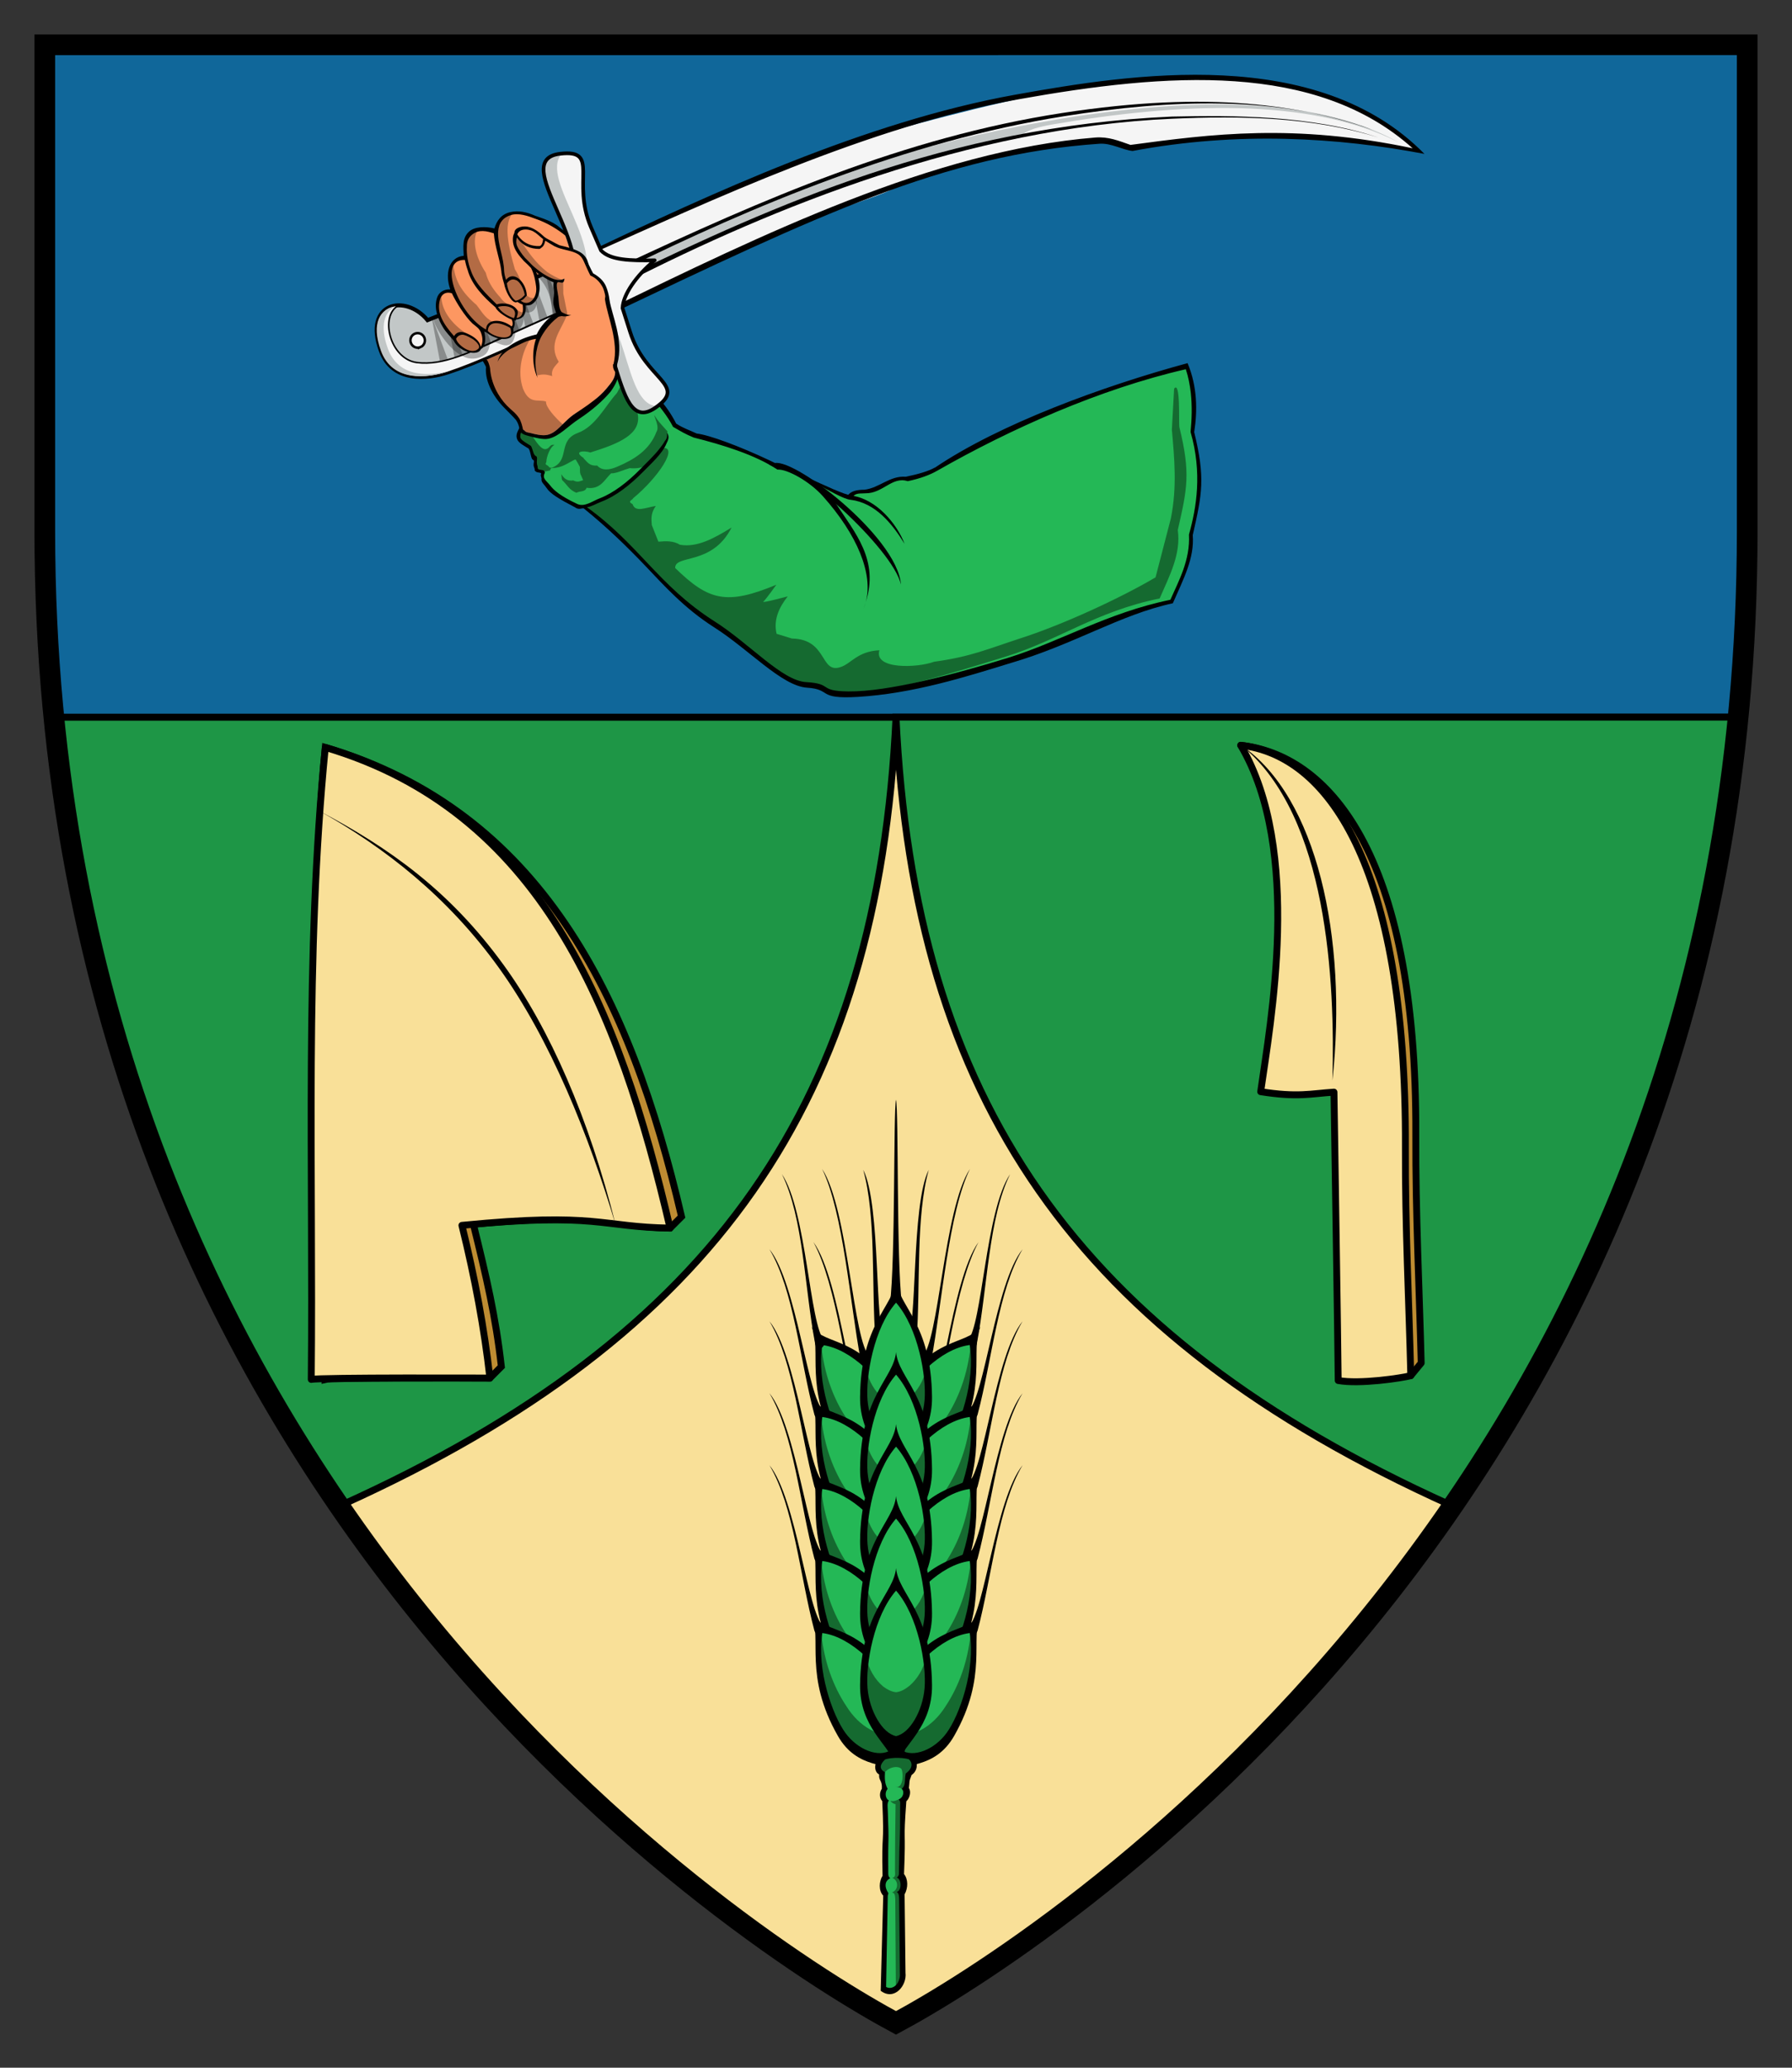 <?xml version="1.0" encoding="UTF-8" standalone="no"?>
<svg id="svg4" xmlns:rdf="http://www.w3.org/1999/02/22-rdf-syntax-ns#" xmlns="http://www.w3.org/2000/svg" height="300" viewBox="0 0 260 300" width="260" version="1.1" xmlns:cc="http://creativecommons.org/ns#" xmlns:dc="http://purl.org/dc/elements/1.1/">
 <rect x="0" y="0" width="260" height="300" fill="#333333" stroke="none"/>
 <path id="path2" fill="#f9e098" d="m6.5 6.5v70.556c0 140.89 103.89 205.92 123.5 216.44 19.61-10.52 123.5-75.55 123.5-216.44v-70.56z"/>
 <g stroke="#000">
  <g>
   <path id="path4189" d="m8.326 103.72c4.657 47.733 21.446 85.593 41.309 114.6 54.391-24.574 77.76-58.761 80.365-114.28h-121.63c-0.011-0.11-0.026-0.218-0.039-0.326z" fill-rule="evenodd" stroke-width="1px" fill="#1e9646"/>
   <path id="path4183" stroke-linejoin="round" d="m252.16 104.05c0.05-0.5 0.12-0.97 0.17-1.46 0.38-4.109 0.67-8.292 0.87-12.547s0.3-8.584 0.3-12.986v-70.557h-247v70.557c0 4.402 0.102 8.731 0.299 12.986 0.197 4.255 0.49 8.438 0.873 12.547 0.046 0.49 0.121 0.96 0.17 1.46h244.32z" stroke-linecap="round" fill="#10679a"/>
   <path id="path4199" d="m251.67 103.72c-4.657 47.733-21.446 85.593-41.309 114.6-54.39-24.57-77.75-58.76-80.36-114.27h121.63c0.011-0.11 0.026-0.218 0.039-0.326z" fill-rule="evenodd" stroke-width="1px" fill="#1e9646"/>
  </g>
  <path id="path4185" d="m6.5 6.5v70.556c0 140.89 103.89 205.92 123.5 216.44 19.61-10.52 123.5-75.55 123.5-216.44v-70.56z" stroke-width="3" fill="none"/>
 </g>
 <g stroke-width=".773">
  <circle id="circle4257" transform="rotate(3.422)" cy="188.98" cx="496.86" r="0" fill="#191919"/>
  <circle id="circle4259" transform="rotate(3.422)" cy="188.87" cx="496.86" r="0" fill="#fff"/>
  <circle id="circle4261" transform="rotate(3.422)" cy="188.64" cx="512.47" r="0" fill="#191919"/>
  <circle id="circle4263" transform="rotate(3.422)" cy="188.64" cx="512.47" r="0" fill="#fff"/>
  <circle id="circle4265" transform="rotate(3.422)" cy="202.54" cx="504.55" r="0" fill="#191919"/>
  <circle id="circle4267" transform="rotate(3.422)" cy="202.45" cx="504.55" r="0" fill="#fff"/>
  <circle id="circle4269" transform="rotate(3.422)" cy="438.4" cx="561.77" r="0" fill="#191919"/>
  <circle id="circle4271" transform="rotate(3.422)" cy="438.3" cx="561.77" r="0" fill="#fff"/>
  <circle id="circle4273" transform="rotate(3.422)" cy="438.06" cx="577.42" r="0" fill="#191919"/>
  <circle id="circle4275" transform="rotate(3.422)" cy="438.06" cx="577.42" r="0" fill="#fff"/>
  <circle id="circle4277" transform="rotate(3.422)" cy="451.96" cx="569.47" r="0" fill="#191919"/>
  <circle id="circle4279" transform="rotate(3.422)" cy="451.86" cx="569.47" r="0" fill="#fff"/>
  <circle id="circle4281" transform="rotate(3.422)" cy="108.05" cx="952.58" r="0" fill="#191919"/>
  <circle id="circle4283" transform="rotate(3.422)" cy="107.94" cx="952.58" r="0" fill="#fff"/>
  <circle id="circle4285" transform="rotate(3.422)" cy="107.71" cx="968.27" r="0" fill="#191919"/>
  <circle id="circle4287" transform="rotate(3.422)" cy="107.71" cx="968.27" r="0" fill="#fff"/>
  <circle id="circle4289" transform="rotate(3.422)" cy="121.62" cx="960.31" r="0" fill="#191919"/>
  <circle id="circle4291" transform="rotate(3.422)" cy="121.51" cx="960.31" r="0" fill="#fff"/>
  <circle id="circle4293" transform="rotate(3.422)" cy="357.48" cx="1017.6" r="0" fill="#191919"/>
  <circle id="circle4295" transform="rotate(3.422)" cy="357.38" cx="1017.6" r="0" fill="#fff"/>
  <circle id="circle4297" transform="rotate(3.422)" cy="357.13" cx="1033.2" r="0" fill="#191919"/>
  <circle id="circle4299" transform="rotate(3.422)" cy="357.13" cx="1033.2" r="0" fill="#fff"/>
  <circle id="circle4301" transform="rotate(3.422)" cy="371.05" cx="1025.2" r="0" fill="#191919"/>
  <circle id="circle4303" transform="rotate(3.422)" cy="370.95" cx="1025.2" r="0" fill="#fff"/>
 </g>
 <path id="path4520" d="m71.08 199.94c-5.979-0.016-22.979-0.047-23.919 0.196 0.305-30.595-2.962-61.293 0.036-91.698 31.232 9.257 44.256 36.146 51.687 68.081l-1.663 1.663c-7.838-0.122-10.557-2.332-28.539-0.558 1.874 7.58 3.253 13.448 4.059 20.651z" stroke="#000" fill="#be8c32"/>
 <path id="path4371" d="m71.08 199.94s-24.776-0.1-25.919 0.196c0.305-30.595-0.961-61.293 2.036-91.698 31.232 9.257 42.593 37.809 50.024 69.744-10.069-0.14-10.485-2.345-30.202-0.399 1.874 7.58 3.253 14.953 4.059 22.155z" fill="#f9e098"/>
 <path id="path4373" stroke-width=".447" d="m89.314 177.67c-3.863-15.44-9.538-28.43-16.245-37.67-7.841-10.8-16.565-16.96-26.756-22.35 9.534 5.311 18.698 12.5 26.114 22.83 7.481 10.418 13.018 24.306 16.89 37.189z"/>
 <path id="path4375" stroke-linejoin="round" d="m71.08 199.94s-24.776-0.1-25.919 0.196c0.305-30.595-0.961-61.293 2.036-91.698 31.232 9.257 42.593 37.809 50.024 69.744-10.069-0.14-10.485-2.345-30.202-0.399 1.874 7.58 3.253 14.953 4.059 22.155z" stroke="#000" stroke-linecap="round" fill="none"/>
 <circle id="ellipse4377" cy="640.74" cx="1687.7" r="0" fill="#191919"/>
 <circle id="ellipse4379" cy="639.74" cx="1687.7" r="0" fill="#fff"/>
 <circle id="ellipse4381" cy="637.74" cx="1825.5" r="0" fill="#191919"/>
 <circle id="ellipse4383" cy="637.74" cx="1825.5" r="0" fill="#fff"/>
 <circle id="ellipse4385" cy="760.64" cx="1755.6" r="0" fill="#191919"/>
 <circle id="ellipse4387" cy="759.64" cx="1755.6" r="0" fill="#fff"/>
 <circle id="ellipse4435" cy="617.98" cx="2355.4" r="0" fill="#191919"/>
 <circle id="ellipse4437" cy="616.98" cx="2355.4" r="0" fill="#fff"/>
 <circle id="ellipse4439" cy="614.98" cx="2493.2" r="0" fill="#191919"/>
 <circle id="ellipse4441" cy="614.98" cx="2493.2" r="0" fill="#fff"/>
 <circle id="ellipse4443" cy="737.88" cx="2423.3" r="0" fill="#191919"/>
 <circle id="ellipse4445" cy="736.88" cx="2423.3" r="0" fill="#fff"/>
 <g id="g4512" transform="matrix(.454 0 0 .458 19.361 -78.698)">
  <path id="path4431" stroke-linejoin="round" d="m353.86 407.94c24.132 27.364 12.759 84.197 9.71 105.72 11.821 1.858 16.073 0.614 23.423 0.146 0 0 1.348 85.094 1.348 91.346 4.376 0.797 13.428 1.098 19.873 2.46l3.326-4c-0.556-23.01-1.821-47.363-1.719-72.27 0.37-90.489-28.66-120.42-55.96-123.41z" stroke="#000" stroke-linecap="round" stroke-width="2.193" fill="#be8c32"/>
  <path id="path4433" stroke-linejoin="round" d="m353.86 407.94c19.842 33.244 9.433 88.197 6.384 109.72 11.821 1.858 16.073 0.614 23.423 0.146 0 0 1.348 85.094 1.348 91.346 6.811 1.24 20.329-0.76 23.198-1.54-0.556-23.01-1.821-47.363-1.719-72.27 0.37-90.489-25.33-124.42-52.63-127.41z" stroke="#000" stroke-linecap="round" stroke-width="2.193" fill="#f9e098"/>
  <path id="path4447" d="m354.23 408.09c27.49 22.297 29.79 74.806 28.94 106.03 4.94-45.49-5.14-89.934-28.94-106.03z"/>
 </g>
 <circle id="ellipse4249" cy="1246.9" cx="1855.9" r="0" fill="#191919"/>
 <circle id="ellipse4251" cy="1246.6" cx="1855.9" r="0" fill="#fff"/>
 <circle id="ellipse4253" cy="1246.2" cx="1887.3" r="0" fill="#191919"/>
 <circle id="ellipse4255" cy="1246.2" cx="1887.3" r="0" fill="#fff"/>
 <circle id="ellipse4257" cy="1274.2" cx="1871.4" r="0" fill="#191919"/>
 <circle id="ellipse4259" cy="1274" cx="1871.4" r="0" fill="#fff"/>
 <circle id="ellipse4261" cy="1749" cx="1986.7" r="0" fill="#191919"/>
 <circle id="ellipse4263" cy="1748.7" cx="1986.7" r="0" fill="#fff"/>
 <circle id="ellipse4265" cy="1748.3" cx="2018.1" r="0" fill="#191919"/>
 <circle id="ellipse4267" cy="1748.3" cx="2018.1" r="0" fill="#fff"/>
 <circle id="ellipse4269" cy="1776.3" cx="2002.2" r="0" fill="#191919"/>
 <circle id="ellipse4271" cy="1776.1" cx="2002.2" r="0" fill="#fff"/>
 <circle id="ellipse4273" cy="1266.2" cx="1304.3" r="0" fill="#191919"/>
 <circle id="ellipse4275" cy="1265.9" cx="1304.3" r="0" fill="#fff"/>
 <circle id="ellipse4277" cy="1265.5" cx="1335.7" r="0" fill="#191919"/>
 <circle id="ellipse4279" cy="1265.5" cx="1335.7" r="0" fill="#fff"/>
 <circle id="ellipse4281" cy="1293.5" cx="1319.8" r="0" fill="#191919"/>
 <circle id="ellipse4283" cy="1293.3" cx="1319.8" r="0" fill="#fff"/>
 <circle id="ellipse4285" cy="1768.3" cx="1435.1" r="0" fill="#191919"/>
 <circle id="ellipse4287" cy="1768" cx="1435.1" r="0" fill="#fff"/>
 <circle id="ellipse4289" cy="1767.6" cx="1466.5" r="0" fill="#191919"/>
 <circle id="ellipse4291" cy="1767.6" cx="1466.5" r="0" fill="#fff"/>
 <circle id="ellipse4293" cy="1795.6" cx="1450.6" r="0" fill="#191919"/>
 <circle id="ellipse4295" cy="1795.4" cx="1450.6" r="0" fill="#fff"/>
 <circle id="ellipse4297" cy="1194.8" cx="2915.7" r="0" fill="#191919"/>
 <circle id="ellipse4299" cy="1194.5" cx="2915.7" r="0" fill="#fff"/>
 <circle id="ellipse4301" cy="1194.1" cx="2947.1" r="0" fill="#191919"/>
 <circle id="ellipse4303" cy="1194.1" cx="2947.1" r="0" fill="#fff"/>
 <circle id="ellipse4305" cy="1222.1" cx="2931.2" r="0" fill="#191919"/>
 <circle id="ellipse4307" cy="1221.9" cx="2931.2" r="0" fill="#fff"/>
 <circle id="ellipse4309" cy="1697" cx="3046.5" r="0" fill="#191919"/>
 <circle id="ellipse4311" cy="1696.7" cx="3046.5" r="0" fill="#fff"/>
 <circle id="ellipse4313" cy="1696.3" cx="3077.9" r="0" fill="#191919"/>
 <circle id="ellipse4315" cy="1696.3" cx="3077.9" r="0" fill="#fff"/>
 <circle id="ellipse4317" cy="1724.3" cx="3062" r="0" fill="#191919"/>
 <circle id="ellipse4319" cy="1724.1" cx="3062" r="0" fill="#fff"/>
 <circle id="ellipse4321" cy="2927.6" cx="11687" r="0" fill="#191919"/>
 <circle id="ellipse4323" cy="2926.5" cx="11687" r="0" fill="#fff"/>
 <circle id="ellipse4325" cy="2924.1" cx="11849" r="0" fill="#191919"/>
 <circle id="ellipse4327" cy="2924.1" cx="11849" r="0" fill="#fff"/>
 <circle id="ellipse4329" cy="3068.7" cx="11767" r="0" fill="#191919"/>
 <circle id="ellipse4331" cy="3067.5" cx="11767" r="0" fill="#fff"/>
 <circle id="ellipse4333" cy="2927.6" cx="11447" r="0" fill="#191919"/>
 <circle id="ellipse4335" cy="2926.5" cx="11447" r="0" fill="#fff"/>
 <circle id="ellipse4337" cy="2924.1" cx="11609" r="0" fill="#191919"/>
 <circle id="ellipse4339" cy="2924.1" cx="11609" r="0" fill="#fff"/>
 <circle id="ellipse4341" cy="3068.7" cx="11527" r="0" fill="#191919"/>
 <circle id="ellipse4343" cy="3067.5" cx="11527" r="0" fill="#fff"/>
 <circle id="ellipse4345" cy="-1419.5" cx="6930.4" r="0" fill="#191919"/>
 <circle id="ellipse4347" cy="-1420.5" cx="6930.4" r="0" fill="#fff"/>
 <circle id="ellipse4349" cy="-1422.5" cx="7068.2" r="0" fill="#191919"/>
 <circle id="ellipse4351" cy="-1422.5" cx="7068.2" r="0" fill="#fff"/>
 <circle id="ellipse4353" cy="-1299.7" cx="6998.3" r="0" fill="#191919"/>
 <circle id="ellipse4355" cy="-1300.7" cx="6998.3" r="0" fill="#fff"/>
 <circle id="ellipse4357" cy="-1407.4" cx="7240.2" r="0" fill="#191919"/>
 <circle id="ellipse4359" cy="-1408.4" cx="7240.2" r="0" fill="#fff"/>
 <circle id="ellipse4361" cy="-1410.4" cx="7378" r="0" fill="#191919"/>
 <circle id="ellipse4363" cy="-1410.4" cx="7378" r="0" fill="#fff"/>
 <circle id="ellipse4365" cy="-1287.6" cx="7308.1" r="0" fill="#191919"/>
 <circle id="ellipse4367" cy="-1288.6" cx="7308.1" r="0" fill="#fff"/>
 <circle id="ellipse4375" cy="1227.5" cx="1652.8" r="0" fill="#191919"/>
 <circle id="ellipse4377-0" cy="1227.3" cx="1652.8" r="0" fill="#fff"/>
 <circle id="ellipse4379-2" cy="1226.9" cx="1684.2" r="0" fill="#191919"/>
 <circle id="ellipse4381-9" cy="1226.9" cx="1684.2" r="0" fill="#fff"/>
 <circle id="ellipse4383-0" cy="1254.9" cx="1668.3" r="0" fill="#191919"/>
 <circle id="ellipse4385-6" cy="1254.6" cx="1668.3" r="0" fill="#fff"/>
 <circle id="ellipse4387-2" cy="1729.7" cx="1783.6" r="0" fill="#191919"/>
 <circle id="ellipse4389" cy="1729.4" cx="1783.6" r="0" fill="#fff"/>
 <circle id="ellipse4391" cy="1729" cx="1815" r="0" fill="#191919"/>
 <circle id="ellipse4393" cy="1729" cx="1815" r="0" fill="#fff"/>
 <circle id="ellipse4395" cy="1757" cx="1799.1" r="0" fill="#191919"/>
 <circle id="ellipse4397" cy="1756.8" cx="1799.1" r="0" fill="#fff"/>
 <circle id="ellipse4399" cy="2960.3" cx="10424" r="0" fill="#191919"/>
 <circle id="ellipse4401" cy="2959.2" cx="10424" r="0" fill="#fff"/>
 <circle id="ellipse4403" cy="2956.8" cx="10586" r="0" fill="#191919"/>
 <circle id="ellipse4405" cy="2956.8" cx="10586" r="0" fill="#fff"/>
 <circle id="ellipse4407" cy="3101.4" cx="10504" r="0" fill="#191919"/>
 <circle id="ellipse4409" cy="3100.2" cx="10504" r="0" fill="#fff"/>
 <circle id="ellipse4411" cy="2960.3" cx="10184" r="0" fill="#191919"/>
 <circle id="ellipse4413" cy="2959.2" cx="10184" r="0" fill="#fff"/>
 <circle id="ellipse4415" cy="2956.8" cx="10346" r="0" fill="#191919"/>
 <circle id="ellipse4417" cy="2956.8" cx="10346" r="0" fill="#fff"/>
 <circle id="ellipse4419" cy="3101.4" cx="10264" r="0" fill="#191919"/>
 <circle id="ellipse4421" cy="3100.2" cx="10264" r="0" fill="#fff"/>
 <circle id="ellipse4423" cy="1208.5" cx="1318.1" r="0" fill="#191919"/>
 <circle id="ellipse4425" cy="1208.2" cx="1318.1" r="0" fill="#fff"/>
 <circle id="ellipse4427" cy="1207.8" cx="1349.5" r="0" fill="#191919"/>
 <circle id="ellipse4429" cy="1207.8" cx="1349.5" r="0" fill="#fff"/>
 <circle id="ellipse4431" cy="1235.8" cx="1333.6" r="0" fill="#191919"/>
 <circle id="ellipse4433" cy="1235.6" cx="1333.6" r="0" fill="#fff"/>
 <circle id="ellipse4435-1" cy="1710.6" cx="1448.9" r="0" fill="#191919"/>
 <circle id="ellipse4437-0" cy="1710.3" cx="1448.9" r="0" fill="#fff"/>
 <circle id="ellipse4439-7" cy="1709.9" cx="1480.3" r="0" fill="#191919"/>
 <circle id="ellipse4441-0" cy="1709.9" cx="1480.3" r="0" fill="#fff"/>
 <circle id="ellipse4443-8" cy="1737.9" cx="1464.4" r="0" fill="#191919"/>
 <circle id="ellipse4445-0" cy="1737.7" cx="1464.4" r="0" fill="#fff"/>
 <circle id="ellipse4447" cy="2941.2" cx="10089" r="0" fill="#191919"/>
 <circle id="ellipse4449" cy="2940.1" cx="10089" r="0" fill="#fff"/>
 <circle id="ellipse4451" cy="2937.7" cx="10251" r="0" fill="#191919"/>
 <circle id="ellipse4453" cy="2937.7" cx="10251" r="0" fill="#fff"/>
 <circle id="ellipse4455" cy="3082.3" cx="10169" r="0" fill="#191919"/>
 <circle id="ellipse4457" cy="3081.1" cx="10169" r="0" fill="#fff"/>
 <circle id="ellipse4459" cy="2941.2" cx="9849.2" r="0" fill="#191919"/>
 <circle id="ellipse4461" cy="2940.1" cx="9849.2" r="0" fill="#fff"/>
 <circle id="ellipse4463" cy="2937.7" cx="10011" r="0" fill="#191919"/>
 <circle id="ellipse4465" cy="2937.7" cx="10011" r="0" fill="#fff"/>
 <circle id="ellipse4467" cy="3082.3" cx="9929.1" r="0" fill="#191919"/>
 <circle id="ellipse4469" cy="3081.1" cx="9929.1" r="0" fill="#fff"/>
 <circle id="ellipse4471" cy="2761.8" cx="8258.4" r="0" fill="#191919"/>
 <circle id="ellipse4473" cy="2760.8" cx="8258.4" r="0" fill="#fff"/>
 <circle id="ellipse4475" cy="2758.8" cx="8396.2" r="0" fill="#191919"/>
 <circle id="ellipse4477" cy="2758.8" cx="8396.2" r="0" fill="#fff"/>
 <circle id="ellipse4479" cy="2881.6" cx="8326.3" r="0" fill="#191919"/>
 <circle id="ellipse4481" cy="2880.6" cx="8326.3" r="0" fill="#fff"/>
 <circle id="ellipse4483" cy="2563" cx="8148.9" r="0" fill="#191919"/>
 <circle id="ellipse4485" cy="2562" cx="8148.9" r="0" fill="#fff"/>
 <circle id="ellipse4487" cy="2560" cx="8286.7" r="0" fill="#191919"/>
 <circle id="ellipse4489" cy="2560" cx="8286.7" r="0" fill="#fff"/>
 <circle id="ellipse4491" cy="2682.8" cx="8216.8" r="0" fill="#191919"/>
 <circle id="ellipse4493" cy="2681.8" cx="8216.8" r="0" fill="#fff"/>
 <circle id="ellipse4495" cy="2233.7" cx="8914.4" r="0" fill="#191919"/>
 <circle id="ellipse4497" cy="2232.7" cx="8914.4" r="0" fill="#fff"/>
 <circle id="ellipse4499" cy="2230.7" cx="9052.2" r="0" fill="#191919"/>
 <circle id="ellipse4501" cy="2230.7" cx="9052.2" r="0" fill="#fff"/>
 <circle id="ellipse4503" cy="2353.5" cx="8982.3" r="0" fill="#191919"/>
 <circle id="ellipse4505" cy="2352.5" cx="8982.3" r="0" fill="#fff"/>
 <circle id="ellipse4539" cy="1341.2" cx="2283.4" r="0" fill="#191919"/>
 <circle id="ellipse4541" cy="1341" cx="2283.4" r="0" fill="#fff"/>
 <circle id="ellipse4543" cy="1340.5" cx="2314.8" r="0" fill="#191919"/>
 <circle id="ellipse4545" cy="1340.5" cx="2314.8" r="0" fill="#fff"/>
 <circle id="ellipse4547" cy="1368.5" cx="2298.9" r="0" fill="#191919"/>
 <circle id="ellipse4549" cy="1368.3" cx="2298.9" r="0" fill="#fff"/>
 <circle id="ellipse4551" cy="1843.3" cx="2414.2" r="0" fill="#191919"/>
 <circle id="ellipse4553" cy="1843.1" cx="2414.2" r="0" fill="#fff"/>
 <circle id="ellipse4555" cy="1842.6" cx="2445.6" r="0" fill="#191919"/>
 <circle id="ellipse4557" cy="1842.6" cx="2445.6" r="0" fill="#fff"/>
 <circle id="ellipse4559" cy="1870.6" cx="2429.7" r="0" fill="#191919"/>
 <circle id="ellipse4561" cy="1870.4" cx="2429.7" r="0" fill="#fff"/>
 <circle id="ellipse4563" cy="1269.9" cx="3894.8" r="0" fill="#191919"/>
 <circle id="ellipse4565" cy="1269.6" cx="3894.8" r="0" fill="#fff"/>
 <circle id="ellipse4567" cy="1269.2" cx="3926.2" r="0" fill="#191919"/>
 <circle id="ellipse4569" cy="1269.2" cx="3926.2" r="0" fill="#fff"/>
 <circle id="ellipse4571" cy="1297.2" cx="3910.3" r="0" fill="#191919"/>
 <circle id="ellipse4573" cy="1297" cx="3910.3" r="0" fill="#fff"/>
 <circle id="ellipse4575" cy="1772" cx="4025.6" r="0" fill="#191919"/>
 <circle id="ellipse4577" cy="1771.8" cx="4025.6" r="0" fill="#fff"/>
 <circle id="ellipse4579" cy="1771.3" cx="4057" r="0" fill="#191919"/>
 <circle id="ellipse4581" cy="1771.3" cx="4057" r="0" fill="#fff"/>
 <circle id="ellipse4583" cy="1799.3" cx="4041.1" r="0" fill="#191919"/>
 <circle id="ellipse4585" cy="1799.1" cx="4041.1" r="0" fill="#fff"/>
 <circle id="ellipse4587" cy="3002.7" cx="12666" r="0" fill="#191919"/>
 <circle id="ellipse4589" cy="3001.5" cx="12666" r="0" fill="#fff"/>
 <circle id="ellipse4591" cy="2999.2" cx="12828" r="0" fill="#191919"/>
 <circle id="ellipse4593" cy="2999.2" cx="12828" r="0" fill="#fff"/>
 <circle id="ellipse4595" cy="3143.7" cx="12746" r="0" fill="#191919"/>
 <circle id="ellipse4597" cy="3142.6" cx="12746" r="0" fill="#fff"/>
 <circle id="ellipse4599" cy="3002.7" cx="12426" r="0" fill="#191919"/>
 <circle id="ellipse4601" cy="3001.5" cx="12426" r="0" fill="#fff"/>
 <circle id="ellipse4603" cy="2999.2" cx="12588" r="0" fill="#191919"/>
 <circle id="ellipse4605" cy="2999.2" cx="12588" r="0" fill="#fff"/>
 <circle id="ellipse4607" cy="3143.7" cx="12506" r="0" fill="#191919"/>
 <circle id="ellipse4609" cy="3142.6" cx="12506" r="0" fill="#fff"/>
 <circle id="ellipse4611" cy="-1344.4" cx="7909.5" r="0" fill="#191919"/>
 <circle id="ellipse4613" cy="-1345.4" cx="7909.5" r="0" fill="#fff"/>
 <circle id="ellipse4615" cy="-1347.4" cx="8047.3" r="0" fill="#191919"/>
 <circle id="ellipse4617" cy="-1347.4" cx="8047.3" r="0" fill="#fff"/>
 <circle id="ellipse4619" cy="-1224.6" cx="7977.4" r="0" fill="#191919"/>
 <circle id="ellipse4621" cy="-1225.6" cx="7977.4" r="0" fill="#fff"/>
 <circle id="ellipse4623" cy="-1332.3" cx="8219.3" r="0" fill="#191919"/>
 <circle id="ellipse4625" cy="-1333.3" cx="8219.3" r="0" fill="#fff"/>
 <circle id="ellipse4627" cy="-1335.3" cx="8357.1" r="0" fill="#191919"/>
 <circle id="ellipse4629" cy="-1335.3" cx="8357.1" r="0" fill="#fff"/>
 <circle id="ellipse4631" cy="-1212.5" cx="8287.2" r="0" fill="#191919"/>
 <circle id="ellipse4633" cy="-1213.5" cx="8287.2" r="0" fill="#fff"/>
 <circle id="ellipse4635" cy="1286.9" cx="2412.9" r="0" fill="#191919"/>
 <circle id="ellipse4637" cy="1286.7" cx="2412.9" r="0" fill="#fff"/>
 <circle id="ellipse4639" cy="1286.2" cx="2444.3" r="0" fill="#191919"/>
 <circle id="ellipse4641" cy="1286.2" cx="2444.3" r="0" fill="#fff"/>
 <circle id="ellipse4643" cy="1314.2" cx="2428.4" r="0" fill="#191919"/>
 <circle id="ellipse4645" cy="1314" cx="2428.4" r="0" fill="#fff"/>
 <circle id="ellipse4647" cy="1789" cx="2543.7" r="0" fill="#191919"/>
 <circle id="ellipse4649" cy="1788.8" cx="2543.7" r="0" fill="#fff"/>
 <circle id="ellipse4651" cy="1788.3" cx="2575.1" r="0" fill="#191919"/>
 <circle id="ellipse4653" cy="1788.3" cx="2575.1" r="0" fill="#fff"/>
 <circle id="ellipse4655" cy="1816.3" cx="2559.2" r="0" fill="#191919"/>
 <circle id="ellipse4657" cy="1816.1" cx="2559.2" r="0" fill="#fff"/>
 <circle id="ellipse4659" cy="3019.7" cx="11184" r="0" fill="#191919"/>
 <circle id="ellipse4661" cy="3018.5" cx="11184" r="0" fill="#fff"/>
 <circle id="ellipse4663" cy="3016.2" cx="11346" r="0" fill="#191919"/>
 <circle id="ellipse4665" cy="3016.2" cx="11346" r="0" fill="#fff"/>
 <circle id="ellipse4667" cy="3160.7" cx="11264" r="0" fill="#191919"/>
 <circle id="ellipse4669" cy="3159.6" cx="11264" r="0" fill="#fff"/>
 <circle id="ellipse4671" cy="3019.7" cx="10944" r="0" fill="#191919"/>
 <circle id="ellipse4673" cy="3018.5" cx="10944" r="0" fill="#fff"/>
 <circle id="ellipse4675" cy="3016.2" cx="11106" r="0" fill="#191919"/>
 <circle id="ellipse4677" cy="3016.2" cx="11106" r="0" fill="#fff"/>
 <circle id="ellipse4679" cy="3160.7" cx="11024" r="0" fill="#191919"/>
 <circle id="ellipse4681" cy="3159.6" cx="11024" r="0" fill="#fff"/>
 <circle id="ellipse4683" cy="2840.3" cx="9353.2" r="0" fill="#191919"/>
 <circle id="ellipse4685" cy="2839.3" cx="9353.2" r="0" fill="#fff"/>
 <circle id="ellipse4687" cy="2837.3" cx="9491" r="0" fill="#191919"/>
 <circle id="ellipse4689" cy="2837.3" cx="9491" r="0" fill="#fff"/>
 <circle id="ellipse4691" cy="2960.1" cx="9421.1" r="0" fill="#191919"/>
 <circle id="ellipse4693" cy="2959.1" cx="9421.1" r="0" fill="#fff"/>
 <circle id="ellipse4695" cy="2641.5" cx="9243.7" r="0" fill="#191919"/>
 <circle id="ellipse4697" cy="2640.5" cx="9243.7" r="0" fill="#fff"/>
 <circle id="ellipse4699" cy="2638.5" cx="9381.5" r="0" fill="#191919"/>
 <circle id="ellipse4701" cy="2638.5" cx="9381.5" r="0" fill="#fff"/>
 <circle id="ellipse4703" cy="2761.3" cx="9311.6" r="0" fill="#191919"/>
 <circle id="ellipse4705" cy="2760.3" cx="9311.6" r="0" fill="#fff"/>
 <circle id="ellipse4707" cy="2312.2" cx="10009" r="0" fill="#191919"/>
 <circle id="ellipse4709" cy="2311.2" cx="10009" r="0" fill="#fff"/>
 <circle id="ellipse4711" cy="2309.2" cx="10147" r="0" fill="#191919"/>
 <circle id="ellipse4713" cy="2309.2" cx="10147" r="0" fill="#fff"/>
 <circle id="ellipse4715" cy="2432" cx="10077" r="0" fill="#191919"/>
 <circle id="ellipse4717" cy="2431" cx="10077" r="0" fill="#fff"/>
 <circle id="ellipse4719" cy="985.23" cx="2812.4" r="0" fill="#191919"/>
 <circle id="ellipse4721" cy="985" cx="2812.4" r="0" fill="#fff"/>
 <circle id="ellipse4723" cy="984.55" cx="2843.8" r="0" fill="#191919"/>
 <circle id="ellipse4725" cy="984.55" cx="2843.8" r="0" fill="#fff"/>
 <circle id="ellipse4727" cy="1012.6" cx="2827.9" r="0" fill="#191919"/>
 <circle id="ellipse4729" cy="1012.3" cx="2827.9" r="0" fill="#fff"/>
 <circle id="ellipse4731" cy="1487.4" cx="2943.2" r="0" fill="#191919"/>
 <circle id="ellipse4733" cy="1487.2" cx="2943.2" r="0" fill="#fff"/>
 <circle id="ellipse4735" cy="1486.7" cx="2974.6" r="0" fill="#191919"/>
 <circle id="ellipse4737" cy="1486.7" cx="2974.6" r="0" fill="#fff"/>
 <circle id="ellipse4739" cy="1514.7" cx="2958.7" r="0" fill="#191919"/>
 <circle id="ellipse4741" cy="1514.5" cx="2958.7" r="0" fill="#fff"/>
 <circle id="ellipse4743" cy="1004.5" cx="2260.8" r="0" fill="#191919"/>
 <circle id="ellipse4745" cy="1004.3" cx="2260.8" r="0" fill="#fff"/>
 <circle id="ellipse4747" cy="1003.8" cx="2292.2" r="0" fill="#191919"/>
 <circle id="ellipse4749" cy="1003.8" cx="2292.2" r="0" fill="#fff"/>
 <circle id="ellipse4751" cy="1031.9" cx="2276.3" r="0" fill="#191919"/>
 <circle id="ellipse4753" cy="1031.6" cx="2276.3" r="0" fill="#fff"/>
 <circle id="ellipse4755" cy="1506.7" cx="2391.6" r="0" fill="#191919"/>
 <circle id="ellipse4757" cy="1506.5" cx="2391.6" r="0" fill="#fff"/>
 <circle id="ellipse4759" cy="1506" cx="2423" r="0" fill="#191919"/>
 <circle id="ellipse4761" cy="1506" cx="2423" r="0" fill="#fff"/>
 <circle id="ellipse4763" cy="1534" cx="2407.1" r="0" fill="#191919"/>
 <circle id="ellipse4765" cy="1533.8" cx="2407.1" r="0" fill="#fff"/>
 <circle id="ellipse4767" cy="933.12" cx="3872.2" r="0" fill="#191919"/>
 <circle id="ellipse4769" cy="932.89" cx="3872.2" r="0" fill="#fff"/>
 <circle id="ellipse4771" cy="932.44" cx="3903.6" r="0" fill="#191919"/>
 <circle id="ellipse4773" cy="932.44" cx="3903.6" r="0" fill="#fff"/>
 <circle id="ellipse4775" cy="960.45" cx="3887.7" r="0" fill="#191919"/>
 <circle id="ellipse4777" cy="960.22" cx="3887.7" r="0" fill="#fff"/>
 <circle id="ellipse4779" cy="1435.4" cx="4003" r="0" fill="#191919"/>
 <circle id="ellipse4781" cy="1435.2" cx="4003" r="0" fill="#fff"/>
 <circle id="ellipse4783" cy="1434.7" cx="4034.4" r="0" fill="#191919"/>
 <circle id="ellipse4785" cy="1434.7" cx="4034.4" r="0" fill="#fff"/>
 <circle id="ellipse4787" cy="1462.7" cx="4018.5" r="0" fill="#191919"/>
 <circle id="ellipse4789" cy="1462.5" cx="4018.5" r="0" fill="#fff"/>
 <circle id="ellipse4791" cy="2666.1" cx="12644" r="0" fill="#191919"/>
 <circle id="ellipse4793" cy="2664.9" cx="12644" r="0" fill="#fff"/>
 <circle id="ellipse4795" cy="2662.6" cx="12806" r="0" fill="#191919"/>
 <circle id="ellipse4797" cy="2662.6" cx="12806" r="0" fill="#fff"/>
 <circle id="ellipse4799" cy="2807.1" cx="12724" r="0" fill="#191919"/>
 <circle id="ellipse4801" cy="2806" cx="12724" r="0" fill="#fff"/>
 <circle id="ellipse4803" cy="2666.1" cx="12404" r="0" fill="#191919"/>
 <circle id="ellipse4805" cy="2664.9" cx="12404" r="0" fill="#fff"/>
 <circle id="ellipse4807" cy="2662.6" cx="12566" r="0" fill="#191919"/>
 <circle id="ellipse4809" cy="2662.6" cx="12566" r="0" fill="#fff"/>
 <circle id="ellipse4811" cy="2807.1" cx="12484" r="0" fill="#191919"/>
 <circle id="ellipse4813" cy="2806" cx="12484" r="0" fill="#fff"/>
 <circle id="ellipse4815" cy="-1681" cx="7886.9" r="0" fill="#191919"/>
 <circle id="ellipse4817" cy="-1682" cx="7886.9" r="0" fill="#fff"/>
 <circle id="ellipse4819" cy="-1684" cx="8024.7" r="0" fill="#191919"/>
 <circle id="ellipse4821" cy="-1684" cx="8024.7" r="0" fill="#fff"/>
 <circle id="ellipse4823" cy="-1561.2" cx="7954.8" r="0" fill="#191919"/>
 <circle id="ellipse4825" cy="-1562.2" cx="7954.8" r="0" fill="#fff"/>
 <circle id="ellipse4827" cy="-1668.9" cx="8196.7" r="0" fill="#191919"/>
 <circle id="ellipse4829" cy="-1669.9" cx="8196.7" r="0" fill="#fff"/>
 <circle id="ellipse4831" cy="-1671.9" cx="8334.5" r="0" fill="#191919"/>
 <circle id="ellipse4833" cy="-1671.9" cx="8334.5" r="0" fill="#fff"/>
 <circle id="ellipse4835" cy="-1549.1" cx="8264.6" r="0" fill="#191919"/>
 <circle id="ellipse4837" cy="-1550.1" cx="8264.6" r="0" fill="#fff"/>
 <circle id="ellipse4839" cy="965.9" cx="2609.3" r="0" fill="#191919"/>
 <circle id="ellipse4841" cy="965.67" cx="2609.3" r="0" fill="#fff"/>
 <circle id="ellipse4843" cy="965.22" cx="2640.7" r="0" fill="#191919"/>
 <circle id="ellipse4845" cy="965.22" cx="2640.7" r="0" fill="#fff"/>
 <circle id="ellipse4847" cy="993.23" cx="2624.8" r="0" fill="#191919"/>
 <circle id="ellipse4849" cy="993" cx="2624.8" r="0" fill="#fff"/>
 <circle id="ellipse4851" cy="1468.1" cx="2740.1" r="0" fill="#191919"/>
 <circle id="ellipse4853" cy="1467.9" cx="2740.1" r="0" fill="#fff"/>
 <circle id="ellipse4855" cy="1467.4" cx="2771.5" r="0" fill="#191919"/>
 <circle id="ellipse4857" cy="1467.4" cx="2771.5" r="0" fill="#fff"/>
 <circle id="ellipse4859" cy="1495.4" cx="2755.6" r="0" fill="#191919"/>
 <circle id="ellipse4861" cy="1495.2" cx="2755.6" r="0" fill="#fff"/>
 <circle id="ellipse4863" cy="2698.8" cx="11381" r="0" fill="#191919"/>
 <circle id="ellipse4865" cy="2697.6" cx="11381" r="0" fill="#fff"/>
 <circle id="ellipse4867" cy="2695.3" cx="11543" r="0" fill="#191919"/>
 <circle id="ellipse4869" cy="2695.3" cx="11543" r="0" fill="#fff"/>
 <circle id="ellipse4871" cy="2839.8" cx="11461" r="0" fill="#191919"/>
 <circle id="ellipse4873" cy="2838.7" cx="11461" r="0" fill="#fff"/>
 <circle id="ellipse4875" cy="2698.8" cx="11140" r="0" fill="#191919"/>
 <circle id="ellipse4877" cy="2697.6" cx="11140" r="0" fill="#fff"/>
 <circle id="ellipse4879" cy="2695.3" cx="11302" r="0" fill="#191919"/>
 <circle id="ellipse4881" cy="2695.3" cx="11302" r="0" fill="#fff"/>
 <circle id="ellipse4883" cy="2839.8" cx="11220" r="0" fill="#191919"/>
 <circle id="ellipse4885" cy="2838.7" cx="11220" r="0" fill="#fff"/>
 <circle id="ellipse4887" cy="946.83" cx="2274.6" r="0" fill="#191919"/>
 <circle id="ellipse4889" cy="946.6" cx="2274.6" r="0" fill="#fff"/>
 <circle id="ellipse4891" cy="946.15" cx="2306" r="0" fill="#191919"/>
 <circle id="ellipse4893" cy="946.15" cx="2306" r="0" fill="#fff"/>
 <circle id="ellipse4895" cy="974.16" cx="2290.1" r="0" fill="#191919"/>
 <circle id="ellipse4897" cy="973.93" cx="2290.1" r="0" fill="#fff"/>
 <circle id="ellipse4899" cy="1449" cx="2405.4" r="0" fill="#191919"/>
 <circle id="ellipse4901" cy="1448.8" cx="2405.4" r="0" fill="#fff"/>
 <circle id="ellipse4903" cy="1448.3" cx="2436.8" r="0" fill="#191919"/>
 <circle id="ellipse4905" cy="1448.3" cx="2436.8" r="0" fill="#fff"/>
 <circle id="ellipse4907" cy="1476.3" cx="2420.9" r="0" fill="#191919"/>
 <circle id="ellipse4909" cy="1476.1" cx="2420.9" r="0" fill="#fff"/>
 <circle id="ellipse4911" cy="2679.7" cx="11045" r="0" fill="#191919"/>
 <circle id="ellipse4913" cy="2678.5" cx="11045" r="0" fill="#fff"/>
 <circle id="ellipse4915" cy="2676.2" cx="11207" r="0" fill="#191919"/>
 <circle id="ellipse4917" cy="2676.2" cx="11207" r="0" fill="#fff"/>
 <circle id="ellipse4919" cy="2820.7" cx="11125" r="0" fill="#191919"/>
 <circle id="ellipse4921" cy="2819.6" cx="11125" r="0" fill="#fff"/>
 <circle id="ellipse4923" cy="2679.7" cx="10806" r="0" fill="#191919"/>
 <circle id="ellipse4925" cy="2678.5" cx="10806" r="0" fill="#fff"/>
 <circle id="ellipse4927" cy="2676.2" cx="10968" r="0" fill="#191919"/>
 <circle id="ellipse4929" cy="2676.2" cx="10968" r="0" fill="#fff"/>
 <circle id="ellipse4931" cy="2820.7" cx="10886" r="0" fill="#191919"/>
 <circle id="ellipse4933" cy="2819.6" cx="10886" r="0" fill="#fff"/>
 <circle id="ellipse4935" cy="2500.3" cx="9214.9" r="0" fill="#191919"/>
 <circle id="ellipse4937" cy="2499.3" cx="9214.9" r="0" fill="#fff"/>
 <circle id="ellipse4939" cy="2497.3" cx="9352.7" r="0" fill="#191919"/>
 <circle id="ellipse4941" cy="2497.3" cx="9352.7" r="0" fill="#fff"/>
 <circle id="ellipse4943" cy="2620.1" cx="9282.8" r="0" fill="#191919"/>
 <circle id="ellipse4945" cy="2619.1" cx="9282.8" r="0" fill="#fff"/>
 <circle id="ellipse4947" cy="2301.5" cx="9105.4" r="0" fill="#191919"/>
 <circle id="ellipse4949" cy="2300.5" cx="9105.4" r="0" fill="#fff"/>
 <circle id="ellipse4951" cy="2298.5" cx="9243.2" r="0" fill="#191919"/>
 <circle id="ellipse4953" cy="2298.5" cx="9243.2" r="0" fill="#fff"/>
 <circle id="ellipse4955" cy="2421.3" cx="9173.3" r="0" fill="#191919"/>
 <circle id="ellipse4957" cy="2420.3" cx="9173.3" r="0" fill="#fff"/>
 <circle id="ellipse4959" cy="1972.2" cx="9870.9" r="0" fill="#191919"/>
 <circle id="ellipse4961" cy="1971.2" cx="9870.9" r="0" fill="#fff"/>
 <circle id="ellipse4963" cy="1969.2" cx="10009" r="0" fill="#191919"/>
 <circle id="ellipse4965" cy="1969.2" cx="10009" r="0" fill="#fff"/>
 <circle id="ellipse4967" cy="2092" cx="9938.8" r="0" fill="#191919"/>
 <circle id="ellipse4969" cy="2091" cx="9938.8" r="0" fill="#fff"/>
 <circle id="ellipse4971" cy="818.83" cx="3086.5" r="0" fill="#191919"/>
 <circle id="ellipse4973" cy="818.6" cx="3086.5" r="0" fill="#fff"/>
 <circle id="ellipse4975" cy="818.15" cx="3117.9" r="0" fill="#191919"/>
 <circle id="ellipse4977" cy="818.15" cx="3117.9" r="0" fill="#fff"/>
 <circle id="ellipse4979" cy="846.16" cx="3102" r="0" fill="#191919"/>
 <circle id="ellipse4981" cy="845.93" cx="3102" r="0" fill="#fff"/>
 <circle id="ellipse4983" cy="1321" cx="3217.3" r="0" fill="#191919"/>
 <circle id="ellipse4985" cy="1320.8" cx="3217.3" r="0" fill="#fff"/>
 <circle id="ellipse4987" cy="1320.3" cx="3248.7" r="0" fill="#191919"/>
 <circle id="ellipse4989" cy="1320.3" cx="3248.7" r="0" fill="#fff"/>
 <circle id="ellipse4991" cy="1348.3" cx="3232.8" r="0" fill="#191919"/>
 <circle id="ellipse4993" cy="1348.1" cx="3232.8" r="0" fill="#fff"/>
 <circle id="ellipse4995" cy="2551.7" cx="11858" r="0" fill="#191919"/>
 <circle id="ellipse4997" cy="2550.5" cx="11858" r="0" fill="#fff"/>
 <circle id="ellipse4999" cy="2548.2" cx="12020" r="0" fill="#191919"/>
 <circle id="ellipse5001" cy="2548.2" cx="12020" r="0" fill="#fff"/>
 <circle id="ellipse5003" cy="2692.7" cx="11938" r="0" fill="#191919"/>
 <circle id="ellipse5005" cy="2691.6" cx="11938" r="0" fill="#fff"/>
 <circle id="ellipse5007" cy="2551.7" cx="11618" r="0" fill="#191919"/>
 <circle id="ellipse5009" cy="2550.5" cx="11618" r="0" fill="#fff"/>
 <circle id="ellipse5011" cy="2548.2" cx="11780" r="0" fill="#191919"/>
 <circle id="ellipse5013" cy="2548.2" cx="11780" r="0" fill="#fff"/>
 <circle id="ellipse5015" cy="2692.7" cx="11698" r="0" fill="#191919"/>
 <circle id="ellipse5017" cy="2691.6" cx="11698" r="0" fill="#fff"/>
 <circle id="ellipse5019" cy="2372.3" cx="10027" r="0" fill="#191919"/>
 <circle id="ellipse5021" cy="2371.3" cx="10027" r="0" fill="#fff"/>
 <circle id="ellipse5023" cy="2369.3" cx="10164" r="0" fill="#191919"/>
 <circle id="ellipse5025" cy="2369.3" cx="10164" r="0" fill="#fff"/>
 <circle id="ellipse5027" cy="2492.1" cx="10095" r="0" fill="#191919"/>
 <circle id="ellipse5029" cy="2491.1" cx="10095" r="0" fill="#fff"/>
 <circle id="ellipse5031" cy="2173.5" cx="9917.3" r="0" fill="#191919"/>
 <circle id="ellipse5033" cy="2172.5" cx="9917.3" r="0" fill="#fff"/>
 <circle id="ellipse5035" cy="2170.5" cx="10055" r="0" fill="#191919"/>
 <circle id="ellipse5037" cy="2170.5" cx="10055" r="0" fill="#fff"/>
 <circle id="ellipse5039" cy="2293.3" cx="9985.2" r="0" fill="#191919"/>
 <circle id="ellipse5041" cy="2292.3" cx="9985.2" r="0" fill="#fff"/>
 <circle id="ellipse5043" cy="1844.2" cx="10683" r="0" fill="#191919"/>
 <circle id="ellipse5045" cy="1843.2" cx="10683" r="0" fill="#fff"/>
 <circle id="ellipse5047" cy="1841.2" cx="10820" r="0" fill="#191919"/>
 <circle id="ellipse5049" cy="1841.2" cx="10820" r="0" fill="#fff"/>
 <circle id="ellipse5051" cy="1964" cx="10750" r="0" fill="#191919"/>
 <circle id="ellipse5053" cy="1963" cx="10750" r="0" fill="#fff"/>
 <circle id="ellipse5055" cy="1206.6" cx="3196.2" r="0" fill="#191919"/>
 <circle id="ellipse5057" cy="1206.3" cx="3196.2" r="0" fill="#fff"/>
 <circle id="ellipse5059" cy="1205.9" cx="3227.6" r="0" fill="#191919"/>
 <circle id="ellipse5061" cy="1205.9" cx="3227.6" r="0" fill="#fff"/>
 <circle id="ellipse5063" cy="1233.9" cx="3211.7" r="0" fill="#191919"/>
 <circle id="ellipse5065" cy="1233.7" cx="3211.7" r="0" fill="#fff"/>
 <circle id="ellipse5067" cy="1708.7" cx="3327" r="0" fill="#191919"/>
 <circle id="ellipse5069" cy="1708.5" cx="3327" r="0" fill="#fff"/>
 <circle id="ellipse5071" cy="1708" cx="3358.4" r="0" fill="#191919"/>
 <circle id="ellipse5073" cy="1708" cx="3358.4" r="0" fill="#fff"/>
 <circle id="ellipse5075" cy="1736" cx="3342.5" r="0" fill="#191919"/>
 <circle id="ellipse5077" cy="1735.8" cx="3342.5" r="0" fill="#fff"/>
 <circle id="ellipse5079" cy="1135.2" cx="4807.6" r="0" fill="#191919"/>
 <circle id="ellipse5081" cy="1134.9" cx="4807.6" r="0" fill="#fff"/>
 <circle id="ellipse5083" cy="1134.5" cx="4839" r="0" fill="#191919"/>
 <circle id="ellipse5085" cy="1134.5" cx="4839" r="0" fill="#fff"/>
 <circle id="ellipse5087" cy="1162.5" cx="4823.1" r="0" fill="#191919"/>
 <circle id="ellipse5089" cy="1162.3" cx="4823.1" r="0" fill="#fff"/>
 <circle id="ellipse5091" cy="1637.4" cx="4938.4" r="0" fill="#191919"/>
 <circle id="ellipse5093" cy="1637.2" cx="4938.4" r="0" fill="#fff"/>
 <circle id="ellipse5095" cy="1636.7" cx="4969.8" r="0" fill="#191919"/>
 <circle id="ellipse5097" cy="1636.7" cx="4969.8" r="0" fill="#fff"/>
 <circle id="ellipse5099" cy="1664.7" cx="4953.9" r="0" fill="#191919"/>
 <circle id="ellipse5101" cy="1664.5" cx="4953.9" r="0" fill="#fff"/>
 <circle id="ellipse5103" cy="2868.1" cx="13579" r="0" fill="#191919"/>
 <circle id="ellipse5105" cy="2866.9" cx="13579" r="0" fill="#fff"/>
 <circle id="ellipse5107" cy="2864.6" cx="13741" r="0" fill="#191919"/>
 <circle id="ellipse5109" cy="2864.6" cx="13741" r="0" fill="#fff"/>
 <circle id="ellipse5111" cy="3009.1" cx="13659" r="0" fill="#191919"/>
 <circle id="ellipse5113" cy="3008" cx="13659" r="0" fill="#fff"/>
 <circle id="ellipse5115" cy="2868.1" cx="13339" r="0" fill="#191919"/>
 <circle id="ellipse5117" cy="2866.9" cx="13339" r="0" fill="#fff"/>
 <circle id="ellipse5119" cy="2864.6" cx="13501" r="0" fill="#191919"/>
 <circle id="ellipse5121" cy="2864.6" cx="13501" r="0" fill="#fff"/>
 <circle id="ellipse5123" cy="3009.1" cx="13419" r="0" fill="#191919"/>
 <circle id="ellipse5125" cy="3008" cx="13419" r="0" fill="#fff"/>
 <circle id="ellipse5127" cy="-1479" cx="8822.3" r="0" fill="#191919"/>
 <circle id="ellipse5129" cy="-1480" cx="8822.3" r="0" fill="#fff"/>
 <circle id="ellipse5131" cy="-1482" cx="8960.1" r="0" fill="#191919"/>
 <circle id="ellipse5133" cy="-1482" cx="8960.1" r="0" fill="#fff"/>
 <circle id="ellipse5135" cy="-1359.2" cx="8890.2" r="0" fill="#191919"/>
 <circle id="ellipse5137" cy="-1360.2" cx="8890.2" r="0" fill="#fff"/>
 <circle id="ellipse5139" cy="-1466.9" cx="9132.1" r="0" fill="#191919"/>
 <circle id="ellipse5141" cy="-1467.9" cx="9132.1" r="0" fill="#fff"/>
 <circle id="ellipse5143" cy="-1469.9" cx="9269.9" r="0" fill="#191919"/>
 <circle id="ellipse5145" cy="-1469.9" cx="9269.9" r="0" fill="#fff"/>
 <circle id="ellipse5147" cy="-1347.1" cx="9200" r="0" fill="#191919"/>
 <circle id="ellipse5149" cy="-1348.1" cx="9200" r="0" fill="#fff"/>
 <circle id="ellipse5151" cy="1152.3" cx="3325.7" r="0" fill="#191919"/>
 <circle id="ellipse5153" cy="1152" cx="3325.7" r="0" fill="#fff"/>
 <circle id="ellipse5155" cy="1151.6" cx="3357.1" r="0" fill="#191919"/>
 <circle id="ellipse5157" cy="1151.6" cx="3357.1" r="0" fill="#fff"/>
 <circle id="ellipse5159" cy="1179.6" cx="3341.2" r="0" fill="#191919"/>
 <circle id="ellipse5161" cy="1179.4" cx="3341.2" r="0" fill="#fff"/>
 <circle id="ellipse5163" cy="1654.4" cx="3456.5" r="0" fill="#191919"/>
 <circle id="ellipse5165" cy="1654.2" cx="3456.5" r="0" fill="#fff"/>
 <circle id="ellipse5167" cy="1653.7" cx="3487.9" r="0" fill="#191919"/>
 <circle id="ellipse5169" cy="1653.7" cx="3487.9" r="0" fill="#fff"/>
 <circle id="ellipse5171" cy="1681.7" cx="3472" r="0" fill="#191919"/>
 <circle id="ellipse5173" cy="1681.5" cx="3472" r="0" fill="#fff"/>
 <circle id="ellipse5175" cy="2885.1" cx="12097" r="0" fill="#191919"/>
 <circle id="ellipse5177" cy="2883.9" cx="12097" r="0" fill="#fff"/>
 <circle id="ellipse5179" cy="2881.6" cx="12259" r="0" fill="#191919"/>
 <circle id="ellipse5181" cy="2881.6" cx="12259" r="0" fill="#fff"/>
 <circle id="ellipse5183" cy="3026.1" cx="12177" r="0" fill="#191919"/>
 <circle id="ellipse5185" cy="3025" cx="12177" r="0" fill="#fff"/>
 <circle id="ellipse5187" cy="2885.1" cx="11857" r="0" fill="#191919"/>
 <circle id="ellipse5189" cy="2883.9" cx="11857" r="0" fill="#fff"/>
 <circle id="ellipse5191" cy="2881.6" cx="12019" r="0" fill="#191919"/>
 <circle id="ellipse5193" cy="2881.6" cx="12019" r="0" fill="#fff"/>
 <circle id="ellipse5195" cy="3026.1" cx="11937" r="0" fill="#191919"/>
 <circle id="ellipse5197" cy="3025" cx="11937" r="0" fill="#fff"/>
 <circle id="ellipse5199" cy="2705.7" cx="10266" r="0" fill="#191919"/>
 <circle id="ellipse5201" cy="2704.7" cx="10266" r="0" fill="#fff"/>
 <circle id="ellipse5203" cy="2702.7" cx="10404" r="0" fill="#191919"/>
 <circle id="ellipse5205" cy="2702.7" cx="10404" r="0" fill="#fff"/>
 <circle id="ellipse5207" cy="2825.5" cx="10334" r="0" fill="#191919"/>
 <circle id="ellipse5209" cy="2824.5" cx="10334" r="0" fill="#fff"/>
 <circle id="ellipse5211" cy="2506.9" cx="10156" r="0" fill="#191919"/>
 <circle id="ellipse5213" cy="2505.9" cx="10156" r="0" fill="#fff"/>
 <circle id="ellipse5215" cy="2503.9" cx="10294" r="0" fill="#191919"/>
 <circle id="ellipse5217" cy="2503.9" cx="10294" r="0" fill="#fff"/>
 <circle id="ellipse5219" cy="2626.7" cx="10224" r="0" fill="#191919"/>
 <circle id="ellipse5221" cy="2625.7" cx="10224" r="0" fill="#fff"/>
 <circle id="ellipse5223" cy="2177.6" cx="10922" r="0" fill="#191919"/>
 <circle id="ellipse5225" cy="2176.6" cx="10922" r="0" fill="#fff"/>
 <circle id="ellipse5227" cy="2174.6" cx="11060" r="0" fill="#191919"/>
 <circle id="ellipse5229" cy="2174.6" cx="11060" r="0" fill="#fff"/>
 <circle id="ellipse5231" cy="2297.4" cx="10990" r="0" fill="#191919"/>
 <circle id="ellipse5233" cy="2296.4" cx="10990" r="0" fill="#fff"/>
 <circle id="ellipse5235" cy="1519.5" cx="2121.4" r="0" fill="#191919"/>
 <circle id="ellipse5237" cy="1519.3" cx="2121.4" r="0" fill="#fff"/>
 <circle id="ellipse5239" cy="1518.8" cx="2152.8" r="0" fill="#191919"/>
 <circle id="ellipse5241" cy="1518.8" cx="2152.8" r="0" fill="#fff"/>
 <circle id="ellipse5243" cy="1546.8" cx="2136.9" r="0" fill="#191919"/>
 <circle id="ellipse5245" cy="1546.6" cx="2136.9" r="0" fill="#fff"/>
 <circle id="ellipse5247" cy="2021.6" cx="2252.2" r="0" fill="#191919"/>
 <circle id="ellipse5249" cy="2021.4" cx="2252.2" r="0" fill="#fff"/>
 <circle id="ellipse5251" cy="2020.9" cx="2283.6" r="0" fill="#191919"/>
 <circle id="ellipse5253" cy="2020.9" cx="2283.6" r="0" fill="#fff"/>
 <circle id="ellipse5255" cy="2048.9" cx="2267.7" r="0" fill="#191919"/>
 <circle id="ellipse5257" cy="2048.7" cx="2267.7" r="0" fill="#fff"/>
 <circle id="ellipse5259" cy="3252.3" cx="10892" r="0" fill="#191919"/>
 <circle id="ellipse5261" cy="3251.1" cx="10892" r="0" fill="#fff"/>
 <circle id="ellipse5263" cy="3248.8" cx="11054" r="0" fill="#191919"/>
 <circle id="ellipse5265" cy="3248.8" cx="11054" r="0" fill="#fff"/>
 <circle id="ellipse5267" cy="3393.3" cx="10972" r="0" fill="#191919"/>
 <circle id="ellipse5269" cy="3392.2" cx="10972" r="0" fill="#fff"/>
 <circle id="ellipse5271" cy="3252.3" cx="10652" r="0" fill="#191919"/>
 <circle id="ellipse5273" cy="3251.1" cx="10652" r="0" fill="#fff"/>
 <circle id="ellipse5275" cy="3248.8" cx="10814" r="0" fill="#191919"/>
 <circle id="ellipse5277" cy="3248.8" cx="10814" r="0" fill="#fff"/>
 <circle id="ellipse5279" cy="3393.3" cx="10732" r="0" fill="#191919"/>
 <circle id="ellipse5281" cy="3392.2" cx="10732" r="0" fill="#fff"/>
 <circle id="ellipse5283" cy="3072.9" cx="9061.7" r="0" fill="#191919"/>
 <circle id="ellipse5285" cy="3071.9" cx="9061.7" r="0" fill="#fff"/>
 <circle id="ellipse5287" cy="3069.9" cx="9199.5" r="0" fill="#191919"/>
 <circle id="ellipse5289" cy="3069.9" cx="9199.5" r="0" fill="#fff"/>
 <circle id="ellipse5291" cy="3192.7" cx="9129.6" r="0" fill="#191919"/>
 <circle id="ellipse5293" cy="3191.7" cx="9129.6" r="0" fill="#fff"/>
 <circle id="ellipse5295" cy="2874.1" cx="8952.2" r="0" fill="#191919"/>
 <circle id="ellipse5297" cy="2873.1" cx="8952.2" r="0" fill="#fff"/>
 <circle id="ellipse5299" cy="2871.1" cx="9090" r="0" fill="#191919"/>
 <circle id="ellipse5301" cy="2871.1" cx="9090" r="0" fill="#fff"/>
 <circle id="ellipse5303" cy="2993.9" cx="9020.1" r="0" fill="#191919"/>
 <circle id="ellipse5305" cy="2992.9" cx="9020.1" r="0" fill="#fff"/>
 <circle id="ellipse5307" cy="2544.8" cx="9717.7" r="0" fill="#191919"/>
 <circle id="ellipse5309" cy="2543.8" cx="9717.7" r="0" fill="#fff"/>
 <circle id="ellipse5311" cy="2541.8" cx="9855.5" r="0" fill="#191919"/>
 <circle id="ellipse5313" cy="2541.8" cx="9855.5" r="0" fill="#fff"/>
 <circle id="ellipse5315" cy="2664.6" cx="9785.6" r="0" fill="#191919"/>
 <circle id="ellipse5317" cy="2663.6" cx="9785.6" r="0" fill="#fff"/>
 <circle id="ellipse5319" cy="1428.9" cx="1346.6" r="0" fill="#191919"/>
 <circle id="ellipse5321" cy="1428.7" cx="1346.6" r="0" fill="#fff"/>
 <circle id="ellipse5323" cy="1428.2" cx="1378" r="0" fill="#191919"/>
 <circle id="ellipse5325" cy="1428.2" cx="1378" r="0" fill="#fff"/>
 <circle id="ellipse5327" cy="1456.2" cx="1362.1" r="0" fill="#191919"/>
 <circle id="ellipse5329" cy="1456" cx="1362.1" r="0" fill="#fff"/>
 <circle id="ellipse5331" cy="1931" cx="1477.4" r="0" fill="#191919"/>
 <circle id="ellipse5333" cy="1930.8" cx="1477.4" r="0" fill="#fff"/>
 <circle id="ellipse5335" cy="1930.3" cx="1508.8" r="0" fill="#191919"/>
 <circle id="ellipse5337" cy="1930.3" cx="1508.8" r="0" fill="#fff"/>
 <circle id="ellipse5339" cy="1958.3" cx="1492.9" r="0" fill="#191919"/>
 <circle id="ellipse5341" cy="1958.1" cx="1492.9" r="0" fill="#fff"/>
 <circle id="ellipse5343" cy="1357.5" cx="2958" r="0" fill="#191919"/>
 <circle id="ellipse5345" cy="1357.3" cx="2958" r="0" fill="#fff"/>
 <circle id="ellipse5347" cy="1356.8" cx="2989.4" r="0" fill="#191919"/>
 <circle id="ellipse5349" cy="1356.8" cx="2989.4" r="0" fill="#fff"/>
 <circle id="ellipse5351" cy="1384.8" cx="2973.5" r="0" fill="#191919"/>
 <circle id="ellipse5353" cy="1384.6" cx="2973.5" r="0" fill="#fff"/>
 <circle id="ellipse5355" cy="1859.7" cx="3088.8" r="0" fill="#191919"/>
 <circle id="ellipse5357" cy="1859.5" cx="3088.8" r="0" fill="#fff"/>
 <circle id="ellipse5359" cy="1859" cx="3120.2" r="0" fill="#191919"/>
 <circle id="ellipse5361" cy="1859" cx="3120.2" r="0" fill="#fff"/>
 <circle id="ellipse5363" cy="1887" cx="3104.3" r="0" fill="#191919"/>
 <circle id="ellipse5365" cy="1886.8" cx="3104.3" r="0" fill="#fff"/>
 <circle id="ellipse5367" cy="3090.4" cx="11729" r="0" fill="#191919"/>
 <circle id="ellipse5369" cy="3089.2" cx="11729" r="0" fill="#fff"/>
 <circle id="ellipse5371" cy="3086.9" cx="11891" r="0" fill="#191919"/>
 <circle id="ellipse5373" cy="3086.9" cx="11891" r="0" fill="#fff"/>
 <circle id="ellipse5375" cy="3231.4" cx="11809" r="0" fill="#191919"/>
 <circle id="ellipse5377" cy="3230.3" cx="11809" r="0" fill="#fff"/>
 <circle id="ellipse5379" cy="3090.4" cx="11489" r="0" fill="#191919"/>
 <circle id="ellipse5381" cy="3089.2" cx="11489" r="0" fill="#fff"/>
 <circle id="ellipse5383" cy="3086.9" cx="11651" r="0" fill="#191919"/>
 <circle id="ellipse5385" cy="3086.9" cx="11651" r="0" fill="#fff"/>
 <circle id="ellipse5387" cy="3231.4" cx="11569" r="0" fill="#191919"/>
 <circle id="ellipse5389" cy="3230.3" cx="11569" r="0" fill="#fff"/>
 <circle id="ellipse5391" cy="-1256.7" cx="6972.7" r="0" fill="#191919"/>
 <circle id="ellipse5393" cy="-1257.7" cx="6972.7" r="0" fill="#fff"/>
 <circle id="ellipse5395" cy="-1259.7" cx="7110.5" r="0" fill="#191919"/>
 <circle id="ellipse5397" cy="-1259.7" cx="7110.5" r="0" fill="#fff"/>
 <circle id="ellipse5399" cy="-1136.9" cx="7040.6" r="0" fill="#191919"/>
 <circle id="ellipse5401" cy="-1137.9" cx="7040.6" r="0" fill="#fff"/>
 <circle id="ellipse5403" cy="-1244.6" cx="7282.5" r="0" fill="#191919"/>
 <circle id="ellipse5405" cy="-1245.6" cx="7282.5" r="0" fill="#fff"/>
 <circle id="ellipse5407" cy="-1247.6" cx="7420.3" r="0" fill="#191919"/>
 <circle id="ellipse5409" cy="-1247.6" cx="7420.3" r="0" fill="#fff"/>
 <circle id="ellipse5411" cy="-1124.8" cx="7350.4" r="0" fill="#191919"/>
 <circle id="ellipse5413" cy="-1125.8" cx="7350.4" r="0" fill="#fff"/>
 <circle id="ellipse5415" cy="1374.6" cx="1476.1" r="0" fill="#191919"/>
 <circle id="ellipse5417" cy="1374.4" cx="1476.1" r="0" fill="#fff"/>
 <circle id="ellipse5419" cy="1373.9" cx="1507.5" r="0" fill="#191919"/>
 <circle id="ellipse5421" cy="1373.9" cx="1507.5" r="0" fill="#fff"/>
 <circle id="ellipse5423" cy="1401.9" cx="1491.6" r="0" fill="#191919"/>
 <circle id="ellipse5425" cy="1401.7" cx="1491.6" r="0" fill="#fff"/>
 <circle id="ellipse5427" cy="1876.7" cx="1606.9" r="0" fill="#191919"/>
 <circle id="ellipse5429" cy="1876.5" cx="1606.9" r="0" fill="#fff"/>
 <circle id="ellipse5431" cy="1876" cx="1638.3" r="0" fill="#191919"/>
 <circle id="ellipse5433" cy="1876" cx="1638.3" r="0" fill="#fff"/>
 <circle id="ellipse5435" cy="1904" cx="1622.4" r="0" fill="#191919"/>
 <circle id="ellipse5437" cy="1903.8" cx="1622.4" r="0" fill="#fff"/>
 <circle id="ellipse5439" cy="3107.4" cx="10247" r="0" fill="#191919"/>
 <circle id="ellipse5441" cy="3106.2" cx="10247" r="0" fill="#fff"/>
 <circle id="ellipse5443" cy="3103.9" cx="10409" r="0" fill="#191919"/>
 <circle id="ellipse5445" cy="3103.9" cx="10409" r="0" fill="#fff"/>
 <circle id="ellipse5447" cy="3248.4" cx="10327" r="0" fill="#191919"/>
 <circle id="ellipse5449" cy="3247.3" cx="10327" r="0" fill="#fff"/>
 <circle id="ellipse5451" cy="3107.4" cx="10007" r="0" fill="#191919"/>
 <circle id="ellipse5453" cy="3106.2" cx="10007" r="0" fill="#fff"/>
 <circle id="ellipse5455" cy="3103.9" cx="10169" r="0" fill="#191919"/>
 <circle id="ellipse5457" cy="3103.9" cx="10169" r="0" fill="#fff"/>
 <circle id="ellipse5459" cy="3248.4" cx="10087" r="0" fill="#191919"/>
 <circle id="ellipse5461" cy="3247.3" cx="10087" r="0" fill="#fff"/>
 <circle id="ellipse5463" cy="2928" cx="8416.4" r="0" fill="#191919"/>
 <circle id="ellipse5465" cy="2927" cx="8416.4" r="0" fill="#fff"/>
 <circle id="ellipse5467" cy="2925" cx="8554.2" r="0" fill="#191919"/>
 <circle id="ellipse5469" cy="2925" cx="8554.2" r="0" fill="#fff"/>
 <circle id="ellipse5471" cy="3047.8" cx="8484.3" r="0" fill="#191919"/>
 <circle id="ellipse5473" cy="3046.8" cx="8484.3" r="0" fill="#fff"/>
 <circle id="ellipse5475" cy="2729.2" cx="8306.9" r="0" fill="#191919"/>
 <circle id="ellipse5477" cy="2728.2" cx="8306.9" r="0" fill="#fff"/>
 <circle id="ellipse5479" cy="2726.2" cx="8444.7" r="0" fill="#191919"/>
 <circle id="ellipse5481" cy="2726.2" cx="8444.7" r="0" fill="#fff"/>
 <circle id="ellipse5483" cy="2849" cx="8374.8" r="0" fill="#191919"/>
 <circle id="ellipse5485" cy="2848" cx="8374.8" r="0" fill="#fff"/>
 <circle id="ellipse5487" cy="2399.9" cx="9072.4" r="0" fill="#191919"/>
 <circle id="ellipse5489" cy="2398.9" cx="9072.4" r="0" fill="#fff"/>
 <circle id="ellipse5491" cy="2396.9" cx="9210.2" r="0" fill="#191919"/>
 <circle id="ellipse5493" cy="2396.9" cx="9210.2" r="0" fill="#fff"/>
 <circle id="ellipse5495" cy="2519.7" cx="9140.3" r="0" fill="#191919"/>
 <circle id="ellipse5497" cy="2518.7" cx="9140.3" r="0" fill="#fff"/>
 <circle id="ellipse5499" cy="1247.2" cx="1789.7" r="0" fill="#191919"/>
 <circle id="ellipse5501" cy="1247" cx="1789.7" r="0" fill="#fff"/>
 <circle id="ellipse5503" cy="1246.5" cx="1821.1" r="0" fill="#191919"/>
 <circle id="ellipse5505" cy="1246.5" cx="1821.1" r="0" fill="#fff"/>
 <circle id="ellipse5507" cy="1274.5" cx="1805.2" r="0" fill="#191919"/>
 <circle id="ellipse5509" cy="1274.3" cx="1805.2" r="0" fill="#fff"/>
 <circle id="ellipse5511" cy="1749.3" cx="1920.5" r="0" fill="#191919"/>
 <circle id="ellipse5513" cy="1749.1" cx="1920.5" r="0" fill="#fff"/>
 <circle id="ellipse5515" cy="1748.6" cx="1951.9" r="0" fill="#191919"/>
 <circle id="ellipse5517" cy="1748.6" cx="1951.9" r="0" fill="#fff"/>
 <circle id="ellipse5519" cy="1776.6" cx="1936" r="0" fill="#191919"/>
 <circle id="ellipse5521" cy="1776.4" cx="1936" r="0" fill="#fff"/>
 <circle id="ellipse5523" cy="1773.3" cx="1676" r="0" fill="#191919"/>
 <circle id="ellipse5525" cy="1773.1" cx="1676" r="0" fill="#fff"/>
 <circle id="ellipse5527" cy="1772.6" cx="1707.4" r="0" fill="#191919"/>
 <circle id="ellipse5529" cy="1772.6" cx="1707.4" r="0" fill="#fff"/>
 <circle id="ellipse5531" cy="1800.6" cx="1691.5" r="0" fill="#191919"/>
 <circle id="ellipse5533" cy="1800.4" cx="1691.5" r="0" fill="#fff"/>
 <circle id="ellipse5535" cy="2275.4" cx="1806.8" r="0" fill="#191919"/>
 <circle id="ellipse5537" cy="2275.2" cx="1806.8" r="0" fill="#fff"/>
 <circle id="ellipse5539" cy="2274.7" cx="1838.2" r="0" fill="#191919"/>
 <circle id="ellipse5541" cy="2274.7" cx="1838.2" r="0" fill="#fff"/>
 <circle id="ellipse5543" cy="2302.7" cx="1822.3" r="0" fill="#191919"/>
 <circle id="ellipse5545" cy="2302.5" cx="1822.3" r="0" fill="#fff"/>
 <circle id="ellipse5547" cy="1092.9" cx="1730.8" r="0" fill="#191919"/>
 <circle id="ellipse5549" cy="1092.7" cx="1730.8" r="0" fill="#fff"/>
 <circle id="ellipse5551" cy="1092.2" cx="1762.3" r="0" fill="#191919"/>
 <circle id="ellipse5553" cy="1092.2" cx="1762.3" r="0" fill="#fff"/>
 <circle id="ellipse5555" cy="1120.3" cx="1746.3" r="0" fill="#191919"/>
 <circle id="ellipse5557" cy="1120" cx="1746.3" r="0" fill="#fff"/>
 <circle id="ellipse5559" cy="1595.1" cx="1861.5" r="0" fill="#191919"/>
 <circle id="ellipse5561" cy="1594.8" cx="1861.5" r="0" fill="#fff"/>
 <circle id="ellipse5563" cy="1594.4" cx="1893" r="0" fill="#191919"/>
 <circle id="ellipse5565" cy="1594.4" cx="1893" r="0" fill="#fff"/>
 <circle id="ellipse5567" cy="1622.4" cx="1877" r="0" fill="#191919"/>
 <circle id="ellipse5569" cy="1622.1" cx="1877" r="0" fill="#fff"/>
 <circle id="ellipse5571" cy="1467.9" cx="2489.4" r="0" fill="#191919"/>
 <circle id="ellipse5573" cy="1467.6" cx="2489.4" r="0" fill="#fff"/>
 <circle id="ellipse5575" cy="1467.2" cx="2520.9" r="0" fill="#191919"/>
 <circle id="ellipse5577" cy="1467.2" cx="2520.9" r="0" fill="#fff"/>
 <circle id="ellipse5579" cy="1495.2" cx="2504.9" r="0" fill="#191919"/>
 <circle id="ellipse5581" cy="1494.9" cx="2504.9" r="0" fill="#fff"/>
 <circle id="ellipse5583" cy="1970" cx="2620.1" r="0" fill="#191919"/>
 <circle id="ellipse5585" cy="1969.7" cx="2620.1" r="0" fill="#fff"/>
 <circle id="ellipse5587" cy="1969.3" cx="2651.6" r="0" fill="#191919"/>
 <circle id="ellipse5589" cy="1969.3" cx="2651.6" r="0" fill="#fff"/>
 <circle id="ellipse5591" cy="1997.3" cx="2635.6" r="0" fill="#191919"/>
 <circle id="ellipse5593" cy="1997" cx="2635.6" r="0" fill="#fff"/>
 <g id="g7447" transform="matrix(.902 0 0 .902 137.57 -134.01)">
  <g id="g6295" stroke-width="1.333" transform="matrix(0.786 0 0 1.136 -202 -232.65)">
   <g id="g7518">
    <path id="path5218" d="m248.58 525.33c-0.053 0.448 0.373 0.891 0.88 0.932 0.52 0.041 1.013-0.323 1.067-0.771 0.827-8.089-0.187-17.625 2.493-24.267-3.64 4.959-2.267 22.584-4.44 24.105z"/>
    <path id="path5220" d="m246.32 491.3c-0.533 1.505-0.12 22.683-1.227 28.833 0 0.448 0.827 0.104 1.227 0.104 0.4 0 1.2 0.344 1.187-0.104-1.093-6.151-0.64-27.328-1.187-28.833z"/>
    <path id="path5222" d="m260.97 525.44c-0.133 0.432 0.213 0.927 0.72 1.031 0.493 0.109 1.053-0.192 1.173-0.631 2.173-7.895 2.413-17.891 6.813-24.009-5.08 5.192-5.667 21.427-8.707 23.609z"/>
    <path id="path5224" d="m251.65 527.73c-0.12 0.432 0.227 0.927 0.72 1.031 0.507 0.109 1.067-0.193 1.187-0.631 2.16-7.9 3.54-20.91 7.9-27.04-5.41 5.72-6.32 24.56-9.81 26.64z"/>
    <path id="path5226" d="m261.17 535.32c-0.16 0.421 0.12 0.943 0.613 1.083 0.48 0.147 1.08-0.109 1.24-0.536 2.95-7.71 4.2-17.64 9.2-23.4-5.573 4.787-7.8 20.917-11.053 22.855z"/>
    <path id="path5228" d="m251.85 537.61c-0.16 0.432 0.16 0.937 0.653 1.067 0.493 0.125 1.067-0.145 1.213-0.577 2.64-7.787 4.787-20.724 9.493-26.645-5.72 5.468-7.747 24.239-11.36 26.156z"/>
    <path id="path5230" d="m244.06 525.33c0.04 0.448-0.373 0.891-0.88 0.932-0.507 0.041-1.027-0.323-1.067-0.771-0.84-8.089 0.173-17.625-2.499-24.267 3.645 4.959 2.272 22.584 4.445 24.105z"/>
    <path id="path5232" d="m240.98 527.73c0.133 0.432-0.215 0.927-0.715 1.031-0.5 0.109-1.061-0.193-1.181-0.631-2.16-7.9-3.53-20.91-7.89-27.04 5.396 5.719 6.301 24.557 9.792 26.636z"/>
    <path id="path5234" d="m231.46 535.32c0.167 0.421-0.125 0.943-0.609 1.083-0.489 0.147-1.079-0.109-1.24-0.536-2.953-7.703-4.197-17.64-9.192-23.401 5.567 4.787 7.791 20.917 11.041 22.855z"/>
    <path id="path5236" d="m240.78 537.61c0.151 0.432-0.167 0.937-0.656 1.067-0.49 0.12-1.07-0.15-1.21-0.58-2.631-7.787-4.776-20.724-9.495-26.645 5.729 5.468 7.755 24.239 11.369 26.156z"/>
    <path id="path5238" d="m261.17 545.51c-0.16 0.42 0.12 0.94 0.61 1.08 0.48 0.145 1.08-0.109 1.24-0.536 2.95-7.69 4.2-17.63 9.2-23.39-5.573 4.787-7.8 20.911-11.053 22.848z"/>
    <path id="path5240" d="m231.46 545.51c0.17 0.42-0.13 0.94-0.61 1.08-0.489 0.145-1.079-0.109-1.24-0.536-2.95-7.69-4.2-17.63-9.19-23.39 5.567 4.787 7.791 20.911 11.041 22.848z"/>
   </g>
   <path id="path5242" fill="#156a30" d="m260.93 525.62c-5.267 0.849-10.04 3.636-13.307 7.297-2.027 2.297-2.693 5.437-1.813 8.224 0.427 1.125 1.427 2.229 2.92 2.208 4.373 0.469 8.373-2.161 10.347-5.411 2.12-3.24 3.213-6.969 3-10.713-0.02-0.64-0.08-1.72-1.15-1.6z"/>
   <path id="path5244" fill="#24b856" d="m260.93 525.6c-5.267 0.849-10.04 3.667-13.32 7.328-1.8 2.036-2.547 4.744-2.067 7.276 4.08 0.907 8.36-0.984 10.893-3.771 2.76-2.86 4.56-6.375 5.107-10.089 0.027-0.161 0.053-0.343 0.067-0.531 0-0.021-0.013-0.036 0-0.052-0.173-0.125-0.373-0.193-0.68-0.161z"/>
   <path id="path5246" d="m263.58 523.46c-2.987 2.756-9.92 1.131-17.213 9.5-4.133 4.729-1.027 9.923-1.933 11.828-0.04 0.224 0.307 0.532 0.467 0.699 0.227 0.088 0.667 0.281 0.907 0.187 1.813-1.317 8.413-0.249 12.4-5.072 7.027-8.532 3.227-13.844 5.373-17.141zm-2.173 2.563c1.187 5.245-2.093 11.631-4.72 14.131-2.507 2.396-6.827 3.572-9.333 2.432-1.98-1.75-1.95-5.7-0.06-8.49 1.973-2.923 8.013-7.532 14.107-8.068z"/>
   <path id="path5248" fill="#156a30" d="m231.7 525.62c5.271 0.849 10.047 3.636 13.313 7.297 2.027 2.297 2.693 5.437 1.813 8.224-0.427 1.125-1.427 2.229-2.92 2.208-4.379 0.469-8.368-2.161-10.348-5.411-2.129-3.24-3.213-6.969-2.995-10.713 0.011-0.641 0.073-1.729 1.136-1.605z"/>
   <path id="path5250" fill="#24b856" d="m231.7 525.6c5.271 0.849 10.047 3.667 13.327 7.328 1.787 2.036 2.547 4.744 2.067 7.276-4.08 0.907-8.363-0.984-10.888-3.771-2.761-2.86-4.563-6.375-5.115-10.089-0.032-0.161-0.043-0.343-0.057-0.531-0.005-0.021 0-0.036 0-0.052 0.161-0.125 0.364-0.193 0.667-0.161z"/>
   <path id="path5252" d="m229.06 523.46c2.984 2.756 9.923 1.131 17.216 9.5 4.12 4.729 1.027 9.923 1.933 11.828 0.027 0.224-0.307 0.532-0.467 0.699-0.24 0.088-0.667 0.281-0.907 0.187-1.827-1.317-8.421-0.249-12.401-5.072-7.036-8.532-3.228-13.844-5.375-17.141zm2.177 2.563c-1.199 5.245 2.093 11.631 4.713 14.131 2.511 2.396 6.832 3.572 9.325 2.432 1.98-1.75 1.96-5.7 0.06-8.49-1.973-2.923-8.012-7.532-14.105-8.068z"/>
   <path id="path5254" fill="#156a30" d="m245.93 519.68c-2.707 2.183-4.307 5.199-5.26 8.261-0.645 2.181-1.036 4.484-0.599 6.733 0.505 2.063 1.725 4.048 3.619 5.391 0.773 0.485 1.653 0.948 2.627 1.032 1.027-0.089 1.973-0.579 2.76-1.125 1.973-1.459 3.24-3.604 3.6-5.828 0.333-2.808-0.36-5.641-1.44-8.271-1.013-2.323-2.467-4.557-4.587-6.24-0.213-0.156-0.52-0.093-0.72 0.047z"/>
   <path id="path5256" fill="#24b856" d="m246.26 519.55c-0.12 0.015-0.253 0.088-0.36 0.161-2.693 2.183-4.28 5.167-5.233 8.229-0.161 0.547-0.307 1.088-0.427 1.645-0.005 0.016 0.005 0.036 0 0.052 0.568 1.516 1.727 2.984 3.473 3.979 0.773 0.391 1.64 0.735 2.613 0.797 1.027-0.068 1.933-0.464 2.733-0.901 1.68-1 2.827-2.38 3.347-3.875-0.267-1.281-0.653-2.557-1.147-3.771-1.013-2.323-2.507-4.531-4.627-6.208-0.107-0.084-0.24-0.12-0.373-0.109z"/>
   <path id="path5258" d="m246.33 516.84c-0.52 3.761-7.201 6.057-7.363 16.568-0.089 5.937 5.936 8.505 6.509 10.511 0.133 0.199 0.613 0.271 0.867 0.317 0.24-0.047 0.72-0.119 0.84-0.317 0.573-2.005 6.6-4.573 6.507-10.511-0.147-10.511-6.84-12.807-7.36-16.568zm0 3.188c4.533 3.593 6.24 10.432 5.84 13.808-0.387 3.228-3.053 6.411-5.84 6.791-2.787-0.38-5.452-3.563-5.837-6.791-0.405-3.376 1.304-10.215 5.837-13.808z"/>
   <path id="path5260" fill="#156a30" d="m260.93 535.81c-5.267 0.849-10.04 3.636-13.307 7.297-2.027 2.296-2.693 5.437-1.813 8.224 0.427 1.124 1.427 2.228 2.92 2.208 4.373 0.473 8.373-2.161 10.347-5.412 2.12-3.239 3.213-6.968 3-10.713-0.013-0.64-0.08-1.724-1.147-1.604z"/>
   <path id="path5262" fill="#24b856" d="m260.93 535.8c-5.267 0.844-10.04 3.667-13.32 7.328-1.8 2.037-2.547 4.745-2.067 7.271 4.08 0.912 8.36-0.979 10.893-3.771 2.76-2.859 4.56-6.369 5.107-10.083 0.027-0.161 0.053-0.344 0.067-0.537 0-0.015-0.013-0.031 0-0.052-0.173-0.119-0.373-0.192-0.68-0.156z"/>
   <path id="path5264" d="m263.58 533.66c-2.987 2.749-9.92 1.129-17.213 9.495-4.133 4.724-1.027 9.921-1.933 11.828-0.04 0.224 0.307 0.531 0.467 0.697 0.227 0.089 0.667 0.281 0.907 0.188 1.813-1.312 8.413-0.251 12.4-5.073 7.027-8.531 3.227-13.844 5.373-17.135zm-2.17 2.56c1.187 5.244-2.093 11.629-4.72 14.129-2.507 2.396-6.827 3.573-9.333 2.433-1.973-1.756-1.947-5.699-0.053-8.496 1.973-2.916 8.013-7.531 14.107-8.067z"/>
   <path id="path5266" fill="#156a30" d="m231.7 535.81c5.271 0.849 10.047 3.636 13.313 7.297 2.027 2.296 2.693 5.437 1.813 8.224-0.427 1.124-1.427 2.228-2.92 2.208-4.379 0.473-8.368-2.161-10.348-5.412-2.129-3.239-3.213-6.968-2.995-10.713 0.011-0.64 0.073-1.724 1.136-1.604z"/>
   <path id="path5268" fill="#24b856" d="m231.7 535.8c5.271 0.844 10.047 3.667 13.327 7.328 1.787 2.037 2.547 4.745 2.067 7.271-4.08 0.912-8.363-0.979-10.888-3.771-2.761-2.859-4.563-6.369-5.115-10.083-0.032-0.161-0.043-0.344-0.057-0.537-0.005-0.015 0-0.031 0-0.052 0.161-0.119 0.364-0.192 0.667-0.156z"/>
   <path id="path5270" d="m229.06 533.66c2.984 2.749 9.923 1.129 17.216 9.495 4.12 4.724 1.027 9.921 1.933 11.828 0.027 0.224-0.307 0.531-0.467 0.697-0.24 0.089-0.667 0.281-0.907 0.188-1.827-1.312-8.421-0.251-12.401-5.073-7.036-8.531-3.228-13.844-5.375-17.135zm2.18 2.56c-1.199 5.244 2.093 11.629 4.713 14.129 2.511 2.396 6.832 3.573 9.325 2.433 1.987-1.756 1.96-5.699 0.067-8.496-1.973-2.916-8.012-7.531-14.105-8.067z"/>
   <path id="path5272" fill="#156a30" d="m245.93 529.88c-2.707 2.187-4.307 5.197-5.26 8.26-0.645 2.188-1.036 4.489-0.599 6.735 0.505 2.063 1.725 4.047 3.619 5.391 0.773 0.489 1.653 0.953 2.627 1.036 1.027-0.088 1.973-0.577 2.76-1.125 1.973-1.463 3.24-3.604 3.6-5.828 0.333-2.812-0.36-5.64-1.44-8.271-1.013-2.323-2.467-4.557-4.587-6.239-0.213-0.157-0.52-0.1-0.72 0.041z"/>
   <path id="path5274" fill="#24b856" d="m246.26 529.74c-0.12 0.016-0.253 0.089-0.36 0.161-2.693 2.188-4.28 5.172-5.233 8.229-0.161 0.547-0.307 1.089-0.427 1.647-0.005 0.02 0.005 0.036 0 0.057 0.568 1.515 1.727 2.984 3.473 3.979 0.773 0.391 1.64 0.729 2.613 0.797 1.027-0.068 1.933-0.464 2.733-0.901 1.68-1 2.827-2.38 3.347-3.875-0.267-1.281-0.653-2.557-1.147-3.772-1.013-2.323-2.507-4.531-4.627-6.213-0.107-0.077-0.24-0.12-0.373-0.109z"/>
   <path id="path5276" d="m246.33 527.04c-0.52 3.755-7.201 6.052-7.363 16.563-0.089 5.943 5.936 8.511 6.509 10.516 0.133 0.197 0.613 0.271 0.867 0.317 0.24-0.047 0.72-0.12 0.84-0.317 0.573-2.005 6.6-4.573 6.507-10.516-0.147-10.511-6.84-12.808-7.36-16.563zm0 3.183c4.533 3.593 6.24 10.432 5.84 13.807-0.387 3.229-3.053 6.412-5.84 6.792-2.787-0.38-5.452-3.563-5.837-6.792-0.405-3.369 1.304-10.213 5.837-13.807z"/>
   <path id="path5278" fill="#156a30" d="m260.93 546.01c-5.27 0.84-10.04 3.64-13.31 7.29-2.027 2.297-2.693 5.443-1.813 8.224 0.427 1.125 1.427 2.235 2.92 2.213 4.373 0.469 8.373-2.167 10.347-5.411 2.12-3.245 3.213-6.975 3-10.715-0.013-0.64-0.08-1.728-1.147-1.604z"/>
   <path id="path5280" fill="#24b856" d="m260.93 545.99c-5.267 0.848-10.04 3.667-13.32 7.328-1.8 2.03-2.55 4.74-2.07 7.27 4.08 0.912 8.36-0.979 10.893-3.771 2.77-2.86 4.57-6.37 5.11-10.09 0.027-0.161 0.053-0.343 0.067-0.531 0-0.021-0.013-0.036 0-0.052-0.173-0.125-0.373-0.199-0.68-0.161z"/>
   <path id="path5282" d="m263.58 543.85c-2.987 2.751-9.92 1.131-17.213 9.495-4.133 4.729-1.027 9.928-1.933 11.833-0.04 0.224 0.307 0.527 0.467 0.699 0.227 0.088 0.667 0.281 0.907 0.181 1.813-1.312 8.413-0.249 12.4-5.072 7.027-8.527 3.227-13.844 5.373-17.136zm-2.173 2.563c1.187 5.245-2.093 11.631-4.72 14.131-2.507 2.396-6.827 3.568-9.333 2.432-1.973-1.755-1.947-5.703-0.053-8.5 1.97-2.91 8.01-7.53 14.11-8.06z"/>
   <path id="path5284" fill="#156a30" d="m231.7 546.01c5.271 0.844 10.047 3.636 13.313 7.292 2.027 2.297 2.693 5.443 1.813 8.224-0.427 1.125-1.427 2.235-2.92 2.213-4.379 0.469-8.368-2.167-10.348-5.411-2.129-3.245-3.213-6.975-2.995-10.715 0.011-0.64 0.073-1.728 1.136-1.604z"/>
   <path id="path5286" fill="#24b856" d="m231.7 545.99c5.271 0.848 10.047 3.667 13.327 7.328 1.78 2.03 2.54 4.74 2.06 7.27-4.08 0.912-8.363-0.979-10.888-3.771-2.76-2.86-4.56-6.37-5.11-10.09-0.032-0.161-0.043-0.343-0.057-0.531-0.005-0.021 0-0.036 0-0.052 0.161-0.125 0.364-0.199 0.667-0.161z"/>
   <path id="path5288" d="m229.06 543.85c2.984 2.751 9.923 1.131 17.216 9.495 4.12 4.729 1.027 9.928 1.933 11.833 0.027 0.224-0.307 0.527-0.467 0.699-0.24 0.088-0.667 0.281-0.907 0.181-1.827-1.312-8.421-0.249-12.401-5.072-7.036-8.527-3.228-13.844-5.375-17.136zm2.177 2.563c-1.199 5.245 2.093 11.631 4.713 14.131 2.511 2.396 6.832 3.568 9.325 2.432 1.987-1.755 1.96-5.703 0.067-8.5-1.98-2.91-8.02-7.53-14.11-8.06z"/>
   <path id="path5290" fill="#156a30" d="m245.93 540.07c-2.707 2.183-4.307 5.199-5.26 8.256-0.645 2.187-1.036 4.489-0.599 6.733 0.505 2.063 1.725 4.053 3.619 5.396 0.773 0.485 1.653 0.948 2.627 1.032 1.027-0.089 1.973-0.579 2.76-1.125 1.973-1.464 3.24-3.604 3.6-5.828 0.333-2.808-0.36-5.641-1.44-8.271-1.013-2.323-2.467-4.557-4.587-6.24-0.213-0.156-0.52-0.093-0.72 0.047z"/>
   <path id="path5292" fill="#24b856" d="m246.26 539.94c-0.12 0.009-0.253 0.088-0.36 0.156-2.693 2.187-4.28 5.172-5.233 8.235-0.161 0.547-0.307 1.083-0.427 1.645-0.005 0.016 0.005 0.036 0 0.052 0.568 1.516 1.727 2.984 3.473 3.979 0.773 0.396 1.64 0.735 2.613 0.797 1.027-0.068 1.933-0.464 2.733-0.901 1.68-1 2.827-2.38 3.347-3.875-0.267-1.276-0.653-2.552-1.147-3.771-1.013-2.323-2.507-4.531-4.627-6.208-0.107-0.084-0.24-0.125-0.373-0.109z"/>
   <g id="g7550">
    <path id="path5294" d="m246.33 537.23c-0.52 3.761-7.201 6.057-7.363 16.568-0.089 5.937 5.936 8.511 6.509 10.511 0.133 0.197 0.613 0.271 0.867 0.317 0.24-0.047 0.72-0.12 0.84-0.317 0.573-2 6.6-4.573 6.507-10.511-0.147-10.511-6.84-12.807-7.36-16.568zm0 3.188c4.533 3.593 6.24 10.432 5.84 13.803-0.387 3.229-3.053 6.416-5.84 6.796-2.787-0.38-5.452-3.567-5.837-6.796-0.405-3.371 1.304-10.209 5.837-13.803z"/>
    <path id="path5296" d="m231.67 525.44c0.125 0.432-0.219 0.927-0.719 1.031-0.495 0.109-1.063-0.192-1.183-0.631-2.161-7.895-2.401-17.891-6.801-24.009 5.072 5.192 5.656 21.427 8.703 23.609z"/>
    <path id="path5298" d="m261.17 555.7c-0.16 0.427 0.12 0.943 0.613 1.088 0.48 0.141 1.08-0.115 1.24-0.536 2.95-7.7 4.2-17.64 9.2-23.4-5.573 4.787-7.8 20.917-11.053 22.849z"/>
    <path id="path5300" d="m231.46 555.7c0.167 0.427-0.125 0.943-0.609 1.088-0.489 0.141-1.079-0.115-1.24-0.536-2.953-7.703-4.197-17.641-9.192-23.401 5.567 4.787 7.787 20.917 11.041 22.849z"/>
   </g>
   <path id="path5302" fill="#156a30" d="m260.93 556.2c-5.267 0.849-10.04 3.635-13.307 7.297-2.02 2.29-2.69 5.43-1.81 8.22 0.427 1.124 1.427 2.228 2.92 2.208 4.373 0.468 8.373-2.161 10.347-5.412 2.12-3.25 3.21-6.97 3-10.72-0.013-0.64-0.08-1.729-1.147-1.604z"/>
   <path id="path5304" fill="#24b856" d="m260.93 556.18c-5.267 0.849-10.04 3.667-13.32 7.328-1.8 2.043-2.547 4.751-2.067 7.276 4.08 0.912 8.36-0.979 10.893-3.771 2.76-2.859 4.56-6.369 5.107-10.088 0.027-0.156 0.053-0.339 0.067-0.532 0-0.015-0.013-0.031 0-0.052-0.173-0.124-0.373-0.192-0.68-0.161z"/>
   <path id="path5306" d="m263.58 554.05c-2.987 2.755-9.92 1.129-17.213 9.5-4.133 4.729-1.027 9.921-1.933 11.828-0.04 0.224 0.307 0.531 0.467 0.697 0.227 0.089 0.667 0.281 0.907 0.188 1.813-1.317 8.413-0.251 12.4-5.073 7.027-8.531 3.227-13.844 5.373-17.14zm-2.173 2.563c1.187 5.244-2.093 11.629-4.72 14.129-2.507 2.396-6.827 3.573-9.333 2.432-1.973-1.755-1.947-5.697-0.053-8.495 1.973-2.921 8.013-7.531 14.107-8.067z"/>
   <path id="path5308" fill="#156a30" d="m231.7 556.2c5.271 0.849 10.047 3.635 13.313 7.297 2.03 2.29 2.7 5.43 1.82 8.22-0.427 1.124-1.427 2.228-2.92 2.208-4.379 0.468-8.368-2.161-10.348-5.412-2.13-3.25-3.22-6.97-3-10.72 0.011-0.64 0.073-1.729 1.136-1.604z"/>
   <path id="path5310" fill="#24b856" d="m231.7 556.18c5.271 0.849 10.047 3.667 13.327 7.328 1.787 2.043 2.547 4.751 2.067 7.276-4.08 0.912-8.363-0.979-10.888-3.771-2.761-2.859-4.563-6.369-5.115-10.088-0.032-0.156-0.043-0.339-0.057-0.532-0.005-0.015 0-0.031 0-0.052 0.161-0.124 0.364-0.192 0.667-0.161z"/>
   <path id="path5312" d="m229.06 554.05c2.984 2.755 9.923 1.129 17.216 9.5 4.12 4.729 1.027 9.921 1.933 11.828 0.027 0.224-0.307 0.531-0.467 0.697-0.24 0.089-0.667 0.281-0.907 0.188-1.827-1.317-8.421-0.251-12.401-5.073-7.036-8.531-3.228-13.844-5.375-17.14zm2.177 2.563c-1.199 5.244 2.093 11.629 4.713 14.129 2.511 2.396 6.832 3.573 9.325 2.432 1.987-1.755 1.96-5.697 0.067-8.495-1.973-2.921-8.012-7.531-14.105-8.067z"/>
   <path id="path5314" fill="#156a30" d="m245.93 550.27c-2.707 2.183-4.307 5.197-5.26 8.26-0.645 2.183-1.036 4.484-0.599 6.735 0.505 2.063 1.725 4.047 3.619 5.391 0.77 0.48 1.65 0.95 2.63 1.03 1.027-0.088 1.973-0.577 2.76-1.124 1.973-1.459 3.24-3.605 3.6-5.829 0.33-2.81-0.36-5.65-1.44-8.28-1.013-2.323-2.467-4.557-4.587-6.239-0.213-0.157-0.52-0.095-0.72 0.047z"/>
   <path id="path5316" fill="#24b856" d="m246.26 550.13c-0.12 0.016-0.253 0.089-0.36 0.156-2.693 2.188-4.28 5.172-5.233 8.235-0.161 0.547-0.307 1.084-0.427 1.647-0.005 0.015 0.005 0.036 0 0.052 0.568 1.515 1.727 2.984 3.473 3.979 0.773 0.391 1.64 0.735 2.613 0.797 1.027-0.073 1.933-0.464 2.733-0.901 1.68-1 2.827-2.38 3.347-3.875-0.267-1.281-0.653-2.557-1.147-3.771-1.013-2.324-2.507-4.532-4.627-6.215-0.107-0.072-0.24-0.115-0.373-0.104z"/>
   <g id="g7563">
    <path id="path5318" d="m246.33 547.42c-0.52 3.76-7.201 6.057-7.363 16.568-0.089 5.937 5.936 8.505 6.509 10.511 0.133 0.197 0.613 0.271 0.867 0.317 0.24-0.047 0.72-0.12 0.84-0.317 0.573-2.005 6.6-4.573 6.507-10.511-0.147-10.511-6.84-12.808-7.36-16.568zm0 3.188c4.533 3.593 6.24 10.432 5.84 13.807-0.387 3.229-3.053 6.412-5.84 6.792-2.79-0.38-5.45-3.57-5.84-6.8-0.4-3.37 1.31-10.21 5.84-13.8z"/>
    <path id="path5320" d="m261.17 565.9c-0.16 0.423 0.12 0.937 0.613 1.084 0.48 0.145 1.08-0.115 1.24-0.536 2.95-7.71 4.2-17.64 9.2-23.4-5.573 4.787-7.8 20.916-11.053 22.853z"/>
    <path id="path5322" d="m231.46 565.9c0.167 0.423-0.125 0.937-0.609 1.084-0.489 0.145-1.079-0.115-1.24-0.536-2.95-7.71-4.2-17.64-9.19-23.4 5.567 4.787 7.787 20.916 11.041 22.853z"/>
   </g>
   <path id="path5324" fill="#156a30" d="m260.93 566.4c-5.267 0.849-10.04 3.641-13.307 7.297-2.027 2.297-2.693 5.437-1.813 8.224 0.427 1.125 1.427 2.229 2.92 2.213 4.373 0.469 8.373-2.167 10.347-5.411 2.12-3.245 3.213-6.975 3-10.719-0.013-0.641-0.08-1.724-1.147-1.605z"/>
   <path id="path5326" fill="#24b856" d="m260.93 566.38c-5.267 0.844-10.04 3.667-13.32 7.328-1.8 2.036-2.547 4.744-2.067 7.271 4.08 0.912 8.36-0.979 10.893-3.771 2.76-2.86 4.56-6.371 5.107-10.084 0.027-0.161 0.053-0.343 0.067-0.536 0-0.016-0.013-0.031 0-0.052-0.173-0.12-0.373-0.193-0.68-0.156z"/>
   <path id="path5328" d="m263.58 564.25c-2.987 2.751-9.92 1.131-17.213 9.495-4.133 4.729-1.027 9.923-1.933 11.828-0.04 0.224 0.307 0.532 0.467 0.699 0.227 0.088 0.667 0.281 0.907 0.187 1.813-1.312 8.413-0.249 12.4-5.072 7.027-8.532 3.227-13.844 5.373-17.136zm-2.17 2.56c1.187 5.245-2.093 11.631-4.72 14.131-2.507 2.396-6.827 3.572-9.333 2.432-1.973-1.755-1.947-5.697-0.053-8.495 1.973-2.917 8.013-7.532 14.107-8.068z"/>
   <path id="path5330" fill="#156a30" d="m231.7 566.4c5.271 0.849 10.047 3.641 13.313 7.297 2.027 2.297 2.693 5.437 1.813 8.224-0.427 1.125-1.427 2.229-2.92 2.213-4.379 0.469-8.368-2.167-10.348-5.411-2.129-3.245-3.213-6.975-2.995-10.719 0.011-0.641 0.073-1.724 1.136-1.605z"/>
   <path id="path5332" fill="#24b856" d="m231.7 566.38c5.271 0.844 10.047 3.667 13.327 7.328 1.787 2.036 2.547 4.744 2.067 7.271-4.08 0.912-8.363-0.979-10.888-3.771-2.77-2.86-4.57-6.37-5.12-10.09-0.032-0.161-0.043-0.343-0.057-0.536-0.005-0.016 0-0.031 0-0.052 0.161-0.12 0.364-0.193 0.667-0.156z"/>
   <path id="path5334" d="m229.06 564.25c2.984 2.751 9.923 1.131 17.216 9.495 4.12 4.729 1.027 9.923 1.933 11.828 0.027 0.224-0.307 0.532-0.467 0.699-0.24 0.088-0.667 0.281-0.907 0.187-1.827-1.312-8.421-0.249-12.401-5.072-7.036-8.532-3.228-13.844-5.375-17.136zm2.18 2.56c-1.199 5.245 2.093 11.631 4.713 14.131 2.511 2.396 6.832 3.572 9.325 2.432 1.987-1.755 1.96-5.697 0.067-8.495-1.973-2.917-8.012-7.532-14.105-8.068z"/>
   <path id="path5336" fill="#156a30" d="m245.93 560.46c-2.707 2.188-4.307 5.199-5.26 8.261-0.645 2.187-1.036 4.489-0.599 6.733 0.505 2.063 1.725 4.048 3.619 5.391 0.773 0.491 1.653 0.953 2.627 1.032 1.027-0.089 1.973-0.573 2.76-1.12 1.973-1.464 3.24-3.604 3.6-5.828 0.333-2.812-0.36-5.641-1.44-8.276-1.013-2.317-2.467-4.552-4.587-6.235-0.213-0.156-0.52-0.099-0.72 0.041z"/>
   <path id="path5338" fill="#24b856" d="m246.26 560.32c-0.12 0.015-0.253 0.088-0.36 0.161-2.69 2.18-4.28 5.17-5.23 8.23-0.161 0.547-0.307 1.088-0.427 1.645-0.005 0.016 0.005 0.036 0 0.052 0.568 1.521 1.727 2.984 3.473 3.984 0.773 0.391 1.64 0.729 2.613 0.797 1.027-0.068 1.933-0.464 2.733-0.901 1.68-1 2.827-2.38 3.347-3.875-0.267-1.281-0.653-2.557-1.147-3.771-1.013-2.323-2.507-4.531-4.627-6.213-0.107-0.079-0.24-0.12-0.373-0.109z"/>
   <path id="path5340" d="m246.33 557.62c-0.52 3.756-7.201 6.052-7.363 16.563-0.089 5.943 5.936 8.511 6.509 10.516 0.133 0.197 0.613 0.271 0.867 0.317 0.24-0.047 0.72-0.12 0.84-0.317 0.573-2.005 6.6-4.573 6.507-10.516-0.15-10.51-6.84-12.8-7.36-16.56zm0 3.183c4.533 3.593 6.24 10.432 5.84 13.808-0.387 3.228-3.053 6.411-5.84 6.791-2.787-0.38-5.452-3.563-5.837-6.791-0.405-3.371 1.304-10.215 5.837-13.808z"/>
  </g>
  <path id="path5377" d="m-11.224 432.79c-0.048 0.056-0.097 0.099-0.097 0.142-0.012 0.213 0.642 0.311 0.618 0.518-0.07 0.801 0.288 1.889 0.368 2.921 0.076 0.981-0.137 1.921 0.156 2.151l0.059 11.225c0.105 1.371-1.067 2.126 0.114 3.486-0.015 11.888-0.537 8.635-0.654 15.485 0.485 0.617 1.317 0.486 2.2-0.133 0.871-0.619 1.571-1.673 1.449-2.653-0.371-12.481-0.455 0.005-0.377-12.774 0.076-0.991 0.151-1.821-0.093-2.664l0.031-12.092c0.278-0.851 0.548-1.734 0.684-2.66 0.047-0.974 0.276-1.901 0.613-2.913 0.181-0.54 1.319-0.239 0.52-0.64-0.46-0.33-4.54-0.711-5.011 0.074-0.109 0.142-0.423 0.355-0.58 0.526z" stroke-width="1.21" fill="#24b856"/>
  <path id="path5379" d="m-10.252 433.71c0.935-1.108 2.404-1.08 2.752-0.574 0.229 0.575 0.254 1.79-0.103 2.446-0.176 0.324-0.477 0.458-0.83 0.416 0.458 0.031 0.918 0.208 0.943 0.313 1.02-0.185 0.76-1.195 0.902-2.22 1.464-0.965 1.525-1.73 0.293-2.536-1.179-0.358-3.569-0.302-4.165 0.203-1.023 0.897-0.775 1.274 0.207 1.952zm0.962 4.493c0.073 0.245 0.6 0.595 0.828 0.556-0.091 7.037-0.047 3.765-0.092 10.706-0.003 0.447 0.187 1.022-0.444 1.175 1.01 0.294 1.072 1.948-0.04 2.321 0.339 0.121 0.492 0.167 0.529 1.086l0.097 14.491c0.858-0.631 1.205-1.239 1.083-2.195-0.273-12.127 0.081 0.95-0.06-10.534-0.208-1.839 0.358-3.753-0.092-5.313-0.104-2.681 0.024 0.532-0.015-2.265-0.046-3.341-0.235-2.684-0.028-5.714-0.087-1.67 0.254-3.337 0.517-5.233-0.689 0.693-1.802 1.215-2.285 0.918z" stroke-width="1.21" fill="#156a30"/>
  <path id="path5381" d="m-11.153 431.72c-0.693 0.132-0.882 1.82 0.045 2.269-0.071 1.079 0.521 0.904 0.439 2.299-0.411 0.625-0.416 1.478 0.068 1.986 0.356 7.726-0.138 4.463 0.047 12.021-0.569 0.862-0.663 2.406 0.107 3.186l-0.408 15.307c2.195 1.675 4.241-0.86 3.991-2.882l-0.146-12.63c0.58-1.03 0.575-2.462-0.092-3.26 0.323-7.853-0.157-4.577 0.372-11.713 0.571-0.502 0.796-1.592 0.408-2.12 0.168-1.183-0.052-0.866 0.43-2.097 1.052-0.724 0.948-1.938 0.61-2.467l-1.077-0.076c0.133 0.013 1.192 1.101-0.465 2.289-0.263 1.164 0.077 1.829-0.657 2.482 0.552 0.474 0.163 1.462-0.473 1.728 0.31 0.223 0.226 0.579 0.226 0.93 0.002 6.952-0.105 4.157-0.188 10.969-0.002 0.199-0.054 0.383-0.354 0.665 0.766 0.13 0.855 2.079-0.004 2.276 0.396 0.257 0.382 0.825 0.386 1.239l0.122 12.274c-0.154 1.54-1.318 2.274-2.222 1.775l0.272-14.648c0.003-0.155 0.096-0.297 0.094-0.452-0.56-0.8-0.729-1.897 0.305-2.388-0.369-0.259-0.316-0.658-0.318-0.971-0.065-6.928 0.159-3.447-0.077-9.871-0.022-0.603-0.133-1.262 0.173-1.667-0.431-0.175-0.809-1.114-0.201-1.863-0.51-0.949-0.469-1.724-0.429-2.696-0.945-0.472-0.849-1.213 0.021-2.036-0.529 0.079-0.525 0.131-1.005 0.139z"/>
 </g>
 <g id="g7987" transform="matrix(1.032 .139 -.139 1.032 -11.121 143.93)">
  <g stroke-width=".894">
   <path id="path7738" d="m164.05-106.53c-0.383-1.538-0.851-2.7-1.179-3.294-5.918 2.168-11.476 4.961-16.775 8.06-5.945 3.158-11.323 6.843-16.003 10.75-0.802 0.604-2.246 1.245-3.933 1.835-1.616 0.055-2.839 1.463-4.218 2.102-0.495 0.228-0.969 0.434-1.431 0.626-0.821-0.12-2.093 0.7-2.146 0.882-0.492 0.187-1.652-0.555-3.129-0.948-3.26-0.867-7.782-2.051-8.046-1.962-2.759-1.309-8.035-2.658-10.914-2.881-0.062 0.07-0.105 0.134-0.173 0.215-1.794-1.253-2.273-0.502-4.384-2.608-0.536-0.478-1.28-1.124-1.805-1.751-0.812-0.944-2.173-1.239-3.042-2.335-0.637-0.891-1.88-1.331-2.856-1.386 0.411 1.063-0.081 2.905-1.468 4.758-1.426 1.9-3.777 3.818-4.988 5.235-0.673 0.785-1.942 0.683-2.384 1.251-0.417 0.045-0.706-0.193-0.958-0.152-0.798 0.129-1.431-0.11-1.815-0.609-0.122-0.134-0.353-0.105-0.358-0.114-0.646 1.502 0.082 1.7 1.515 2.349 0.378 0.518 0.76 1.089 1.046 1.374 0.145 0.144 0.053 0.855 0.324 1.343 0.506 0.871 1.065 0.314 0.959 0.687 0.035 0.437 0.228 0.777 0.897 1.446 0.708 0.707 2.534 2.141 5.208 2.314 8.212 4.229 11.568 9.649 20.241 13.667 10.578 4.845 9.703 8.222 21.229 6.92 5.46-1.053 13.388-3.845 20.428-7.109 7.057-3.269 12.61-8.248 21.179-11.24 0.951-3.38 2.335-6.363 1.44-9.596 0.517-5.942 0.726-8.052-1.717-14.254-0.033-2.118-0.362-4.038-0.746-5.579z" fill="#24b856"/>
   <path id="path7740" fill="#156a30" d="m161.49-106.57 0.453 5.699c0.884 3.924 1.8 7.812 1.51 12.284l-1.017 8.412c-4.579 3.61-11.959 8.251-17.202 10.774-4.791 2.307-6.741 3.582-11.808 4.998-2.194 1.167-8.21 2.219-7.769-0.57-3.053 0.568-3.631 2.386-5.075 3.058-2.704 1.303-2.27-3.64-7.224-3.05l-2.202-0.367c-0.692-1.812-0.206-3.604 0.845-5.379 0 0-3.562 1.492-3.271 1.177 0.304-0.322 1.479-2.568 1.479-2.568-6.472 3.768-9.033 3.47-14.278-0.431-0.319-1.909 5.054-0.96 7.034-6.637-2.157 1.758-4.332 3.426-6.809 3.337-0.97-0.434-1.996-0.261-3.032-0.022l-1.218-2.168c-0.168-0.805-0.4-1.589 0.195-2.716-1.393 0.407-2.684 1.323-3.242 0.183-0.858-0.31-0.067-0.556-0.027-0.836 3.053-3.276 5.455-8.155 3.018-7.455l-2.974 4.166-3.498 3.518-2.916 1.629-0.593 0.157c0.043 0.008 0.083 0.018 0.134 0.043 8.208 4.227 11.565 9.652 20.241 13.644 10.579 4.87 9.691 8.231 21.229 6.936 5.449-1.048 12.71-4.43 19.759-7.697 7.045-3.275 11.604-7.904 20.163-10.887 0.962-3.389 2.132-6.543 1.233-9.779 0.534-5.943 0.733-8.061-1.702-14.267-0.168-0.515-0.701-6.554-1.436-5.187z"/>
   <path id="path7742" d="m107.5-88.753 0.48 0.569c2.505-1.483 17.658 8.942 19.433 13.729-1.428-6.63-17.834-15.978-19.913-14.298z"/>
   <path id="path7744" d="m106.92-88.603 1.029 0.395c1.732-0.836 9.132 3.125 10.954 2.993 3.453-0.029 6.111 2.468 8.254 5.074-1.455-2.649-4.741-5.642-8.15-5.665-2.294-0.011-11.008-3.535-12.086-2.796z"/>
   <path id="path7746" d="m92.354-91.249c-0.023-0.023-0.052-0.025-0.08-0.05-0.539-0.476-1.118-0.916-1.615-1.433-0.159-0.178-0.328-0.367-0.487-0.553 0.358 0.793 0.94 1.606 0.644 2.293-0.622 2.673-2.583 4.247-4.769 5.548-1.093 0.656-2.054 0.848-2.797 0.213-1.138 0.245-1.477-0.393-2.025-0.747 0.025-0.012 0.047-0.008 0.07-0.023-1.661-0.746-0.239-1.086 0.776-0.907 3.848-1.78 6.735-3.498 5.815-6.219-0.539-1.194-1.456-2.597-2.186-3.403-0.642-0.916-0.832 0.483-1.089 0.951-1.365 1.998-2.32 4.982-4.622 6.2-2.591 1.367-0.728 3.686-2.584 5.063-0.35 0.253-0.409 0.283-0.709 0.237-0.426-0.462-0.712-0.143-0.528-0.704-0.094-0.656 0.238-2.161 0.811-2.49-0.628-0.092-0.574 0.467-0.994 0.673-0.695 0.429-1.721-0.952-2.291-1.553l-0.013-0.048c-0.688-0.011-1.125-0.104-1.5-0.658-0.12-0.154-0.123 0.019-0.13 0.006-0.644 1.505 0.083 1.703 1.52 2.343 0.623 0.754 0.663 0.522 1.304 2.262 0.131 0.223 0.056 0.549 0.205 0.699 0.159 0.161 0.544 0.139 0.735 0.171 0.331 0.056 1.034-0.406 0.986-0.234 0.095-0.239 0.045-0.409 0.306-0.442 1.319-0.172 2.099-1.031 2.931-1.568 0.036-0.014 0.086-0.031 0.131-0.042 0.251 0.307 0.504 0.618 0.72 0.94 0.098 0.392 0.052 0.837 0.336 1.179l0.365 0.598c-0.398 0.148-0.681 0.473-1.35 0.211-0.852 0.262-1.347-0.118-1.774-0.635 0.078 0.258 0.095 0.549 0.212 0.799 0.773 0.523 1.129 1.227 2.212 1.489 0.414-0.328 1.193-0.23 1.31-0.878 1.947 0.037 2.302-1.429 3.117-2.453 0.688-0.052 1.614-0.69 2.48-1.065 0.692-0.014 1.82-0.216 2.399-0.853 0.538-0.812 0.875-1.168 1.39-1.988 0.281-0.796 0.604-1.571 0.867-2.362-0.069-0.192-0.222-0.459-0.105-0.568z" fill="#156a30"/>
   <path id="path7790" d="m162.87-110.35c-11.226 4.734-24.838 11.892-32.944 19.135l-0.028-0.002c-0.755 0.581-2.152 1.213-3.821 1.794-2.26 0.139-3.392 2.013-5.46 2.56-0.949 0.131-1.931 0.408-2.24 1.21l0.791-0.076c0.367-0.57 0.968-0.508 1.642-0.658 2.44-0.303 3.349-2.862 5.611-2.46 1.705-0.595 3.016-1.321 3.862-1.979l0.012-0.006c9.358-7.157 21.002-14.34 32.448-18.645 0.49 0.996 0.845 2.071 1.125 3.161 0.45 1.82 0.641 3.7 0.699 5.415 2.393 5.438 2.224 10.319 1.688 14.195 0.666 3.515-0.578 6.639-1.356 9.351-8.545 3.002-14.387 7.81-21.369 11.05-7.029 3.247-15.882 6.911-21.388 7.593-4.243 0.53-2.22-0.794-5.996-0.501-3.381 0.263-8.523-4.264-13.8-6.69-4.301-1.989-7.272-4.324-10.227-6.71-2.825-2.283-5.636-4.612-9.509-6.672 0.659-0.181 1.232-0.675 1.95-1.065 1.854-1.014 3.613-2.826 5.118-4.828 0.947-1.274 2.383-2.937 2.739-4.403 0.301-0.787 0.168-1.107-0.136-1.505 0.105 0.404 0.134 0.745-0.137 1.2-0.136 0.368-0.354 0.759-0.61 1.199-0.577 0.991-1.434 2.056-2.294 3.201-1.48 1.974-3.216 3.736-4.972 4.705-1 0.528-1.959 1.567-3.06 1.224-2.457-0.769-3.494-1.468-4.045-2.024-0.622-0.627-1.329-0.804-0.988-1.706-0.058-0.092-0.109-0.172-0.181-0.237-0.137-0.126-0.634-0.003-0.813-0.12-0.13-0.106-0.106-0.242-0.141-0.367-0.351-0.593-0.067-1.307-0.418-1.385-0.356-0.08-0.541-0.817-0.823-1.238l-0.042-0.061-0.087-0.05c-0.728-0.315-1.227-0.534-1.436-0.765-0.095-0.112-0.15-0.229-0.152-0.42-0.002-0.144-0.017-0.229 0.055-0.445 0.326 0.278 0.907 0.307 1.341 0.363 0.623 0.075 1.813 0.246 2.545-0.015 1.475-0.539 2.404-2.053 3.916-3.353 1.511-1.31 2.928-2.925 3.803-4.319 0.524-0.996 0.944-2.092 0.699-3.121 2.531 0.872 6.707 4.139 8.566 6.831 1.282 0.526 1.719 0.736 3.051 1.097 4.06 0.455 8.842 1.244 12.169 2.87 1.361-0.283 4.693 1.056 6.754 2.819 5.516 4.73 8.438 9.829 7.897 13.859 1.069-6.101-2.673-9.291-6.132-13.278-2.545-2.856-16.952-6.984-20.345-6.878-1.218-0.39-1.824-0.441-3.017-0.992-1.833-2.658-3.954-4.127-6.462-5.803-0.634-0.721-1.994-1.119-2.892-1.174l-0.495-0.03 0.262 0.384c0.628 1.185-0.184 2.239-0.713 3.108-0.84 1.349-2.355 2.72-3.839 3.997-1.483 1.288-2.066 2.97-3.44 3.462-0.69 0.259-1.814 0.125-2.307 0.06-0.337-0.042-0.696 0.005-0.927-0.231-0.111-0.105-0.529-0.168-0.623-0.301l-0.154 0.112c-0.126 0.317-0.237 0.688-0.235 0.941 0 0.289 0.098 0.548 0.273 0.757 0.358 0.395 0.931 0.588 1.622 0.902 0.016 0 0.017 0.011 0.03 0.012 0.356 0.423 0.495 1.407 0.8 1.47 0.34 0.072 0.01 0.55 0.295 1.016 0.292 0.514-0.058 0.298 0.316 0.553 0.189 0.128 0.641 0.043 0.722 0.119 0.048 0.042 0.058 0.061 0.062 0.062-0.108 0.362 0.139 0.451 0.148 0.821 0.017 0.393 0.514 0.656 0.847 1.051 0.618 0.733 1.945 1.301 4.285 2.148 0.63 0.34 0.928-0.038 1.24-0.007 3.585 2.18 6.618 4.434 9.6 6.814 2.957 2.377 6.17 5.117 10.537 7.144 5.302 2.437 10.501 6.885 14.023 6.646 3.542-0.238 1.502 1.434 7.172 0.331 7.644-1.502 14.558-4.785 20.508-7.527 8.392-3.73 14.189-8.711 21.266-11.263 1.022-3.559 2.161-6.643 1.484-9.782 0.528-5.873 0.69-8.108-1.716-14.251 0.031-1.514-0.071-3.083-0.401-4.671-0.333-1.586-0.887-3.186-1.796-4.73zm-39.995 39.01c-0.055 0.304-0.111 0.606-0.192 0.92 0.09-0.303 0.143-0.603 0.192-0.92z"/>
   <path id="path7868" d="m64.404-98.642c0.611 0.513 1.349 1.229 2.077 2.543l0.1 0.266-0.192-1.063c-0.121-0.872-0.799-1.493-1.526-2.231z" fill-rule="evenodd"/>
   <path id="path7870" d="m76.099-113.27 3.883 7.746c27.248-18.337 39.454-26.335 61.376-32.444 1.251 0.059 6.084-2.591 9.233-0.993 14.748-4.303 27.198-6.064 39.54-5.212-17.2-12.124-40.257-5.577-61.321 2.676-22.673 8.992-27.012 11.91-52.712 28.22l-0.004 0z" fill="#f5f5f5"/>
   <path id="path7872" d="m183.46-146.09c-3.393-0.824-6.566-0.912-10.034-0.978-9.705 0.258-19.392 2.216-28.758 4.641-2.801 0.85-5.724 1.384-8.399 2.594-1.964 1.415-4.442 1.832-6.63 2.829-14.157 5.547-8.316 4.025-21.858 10.933-6.835 3.558-13.638 7.226-20.12 11.398-1.137 0.993-2.937 2.081-3.668 3.391-0.099 0.463-1.34 3.071-1.01 3.148 0.341 0.08 2.201-0.836 2.458-1.119 9.466-5.717 19.933-12.648 29.822-17.623 9.346-4.706-0.978-1.315 8.963-5.167 7.145-2.75 14.299-5.568 21.807-7.158 1.69-0.381 3.39 0.093 5.063 0.288 9.501-2.639 19.169-4.887 29.057-4.978 2.309-0.118 4.659-0.129 6.967-0.184 0.402-0.097 3.737 0.411 3.485 0.06-2.327-0.798-4.98-1.403-7.155-2.073z" fill="#f5f5f5"/>
   <path id="path7874" d="m191.69-143.65c-16.876-13.115-42.032-5.58-57.564-0.576-20.327 6.543-40.468 19.514-56.214 29.75l-0.198 0.103 0.095 0.224 3.584 7.302 0.113 0.25 0.505 0.375c26.864-17.493 43.32-28.407 64.625-32.789 1.607-0.324 3.215 0.414 4.698 0.387 14.245-4.718 28.184-5.679 40.348-5.026l0.008-0.005zm-1.719-0.555c-16.924-1.252-28.068 1.78-39.036 4.781-1.72-0.348-3.186-0.755-5.01-0.362-22.099 4.8-44.397 19.73-63.994 32.736l-3.366-7.334c15.1-9.313 35.938-22.797 56.094-29.266 19.939-6.407 40.294-10.748 55.313-0.546l0.008-0.007z"/>
  </g>
  <path id="path7876" d="m77.211-115.76c-0.099 3.472-11.806 8.896-20.084 13.61-3.575-3.291-9.197-1.239-5.882 5.092 2.185 4.194 6.944 3.053 9.626 1.755 8.369-4.05 19.006-12.763 22.574-10.726-1.64-0.963-2.815-6.936-6.233-9.731z" stroke="#000" stroke-width=".557" fill="#c2c7c7"/>
  <path id="path7878" d="m77.292-107.08-2.716-5.105c-0.061 0.046-0.132 0.098-0.192 0.144l1.817 5.483zm-1.83 1.155-2.676-5.04c-0.068 0.044-0.147 0.089-0.212 0.132l1.796 5.426 1.092-0.516zm-1.821 1.15-2.682-5.035c-0.076 0.041-0.137 0.081-0.212 0.13l1.8 5.433zm-1.826 1.158-2.716-5.111c-0.066 0.036-0.134 0.077-0.203 0.117l1.828 5.51zm-1.825 1.148-2.765-5.19c-0.059 0.032-0.125 0.068-0.187 0.101l1.858 5.612zm-1.823 1.154-2.83-5.308c-0.055 0.031-0.112 0.063-0.168 0.092l1.903 5.739zm-1.831 1.152-2.888-5.432c-0.052 0.032-0.102 0.059-0.145 0.075l1.942 5.883 1.095-0.523zm-1.821 1.151-2.96-5.556c-0.044 0.019-0.086 0.046-0.129 0.065l1.994 6.013zm-1.824 1.154-3.023-5.671c-0.04 0.019-0.07 0.034-0.105 0.056l2.034 6.139 1.104-0.504zm-1.826 1.158-3.079-5.783c-0.031 0.015-0.064 0.029-0.09 0.043l2.078 6.256 1.101-0.499z" fill-opacity=".294" stroke-width=".894"/>
  <path id="path7880" stroke-linejoin="round" d="m81.746-106.32-1.99-2.248-12.363 7.669c-3.702 2.294-7.214 4.779-10.97 4.8-3.753 0.01-6.064-5.762-3.556-7.563-2.257 0.322-3.714 2.609-1.634 6.598 2.188 4.194 6.951 3.052 9.633 1.754 7.301-3.542 16.327-10.616 20.88-11.01zm0 0" stroke="#000" stroke-linecap="round" stroke-width=".212" fill="#f5f5f5"/>
  <g stroke-width=".894">
   <path id="path7882" d="m81.023-111.11-0.205-0.752c14.293-8.404 27.975-19.464 56.5-28.759 17.195-5.603 36.93-9.58 50.584-4.151-13.181-4.613-31.119-1.379-48.259 4.02-1.515 0.482-3.355 1.171-3.865 2.048-25.932 9.503-36.031 16.327-54.163 28.521z" fill="#c2c7c7"/>
   <path id="path7884" d="m156.14-144.11c-31.042 5.593-53.498 19.826-72.482 32.276l0.254 0.724c18.78-12.987 44.269-27.669 72.336-32.711 9.318-1.672 19.173-2.872 28.759-1.235-9.566-1.833-20.46-0.374-28.868 0.946z"/>
   <path id="path7886" d="m140.91-142.56c-21.454 6.326-39.868 17.566-57.94 29.2l0.286 0.58c16.409-11.07 36.717-23.01 58.02-29.386 14.127-4.231 28.992-6.909 42.72-3.868-10.051-2.035-23.03-2.444-43.086 3.474z"/>
   <path id="path7888" d="m61.201-95.613c-2.743 1.176-6.994 2.028-9.03-1.883-1.595-3.045-1.111-5 0.204-5.942-1.946 0.582-3.042 2.693-1.128 6.366 2.188 4.197 6.947 2.937 9.631 1.63 0.103-0.048 0.221-0.116 0.327-0.171z" fill="#c2c7c7"/>
   <path id="path7890" d="m79.843-108.47-0.085-0.087-12.363 7.673c-1.833 1.134-3.618 2.318-5.406 3.225 2.096-0.946 4.177-2.323 6.323-3.652l11.531-7.162z"/>
   <path id="path7892" d="m87.427-114.65c-3.354 0.519-6.214 0.834-7.646-0.349l-1.81-3.018c-3.618-6-0.149-10.952-5.614-9.574-7.264 1.844 7.576 12.516 3.507 19.552 8.117 0.521 8.763 18.799 14.323 13.767 4.185-3.777-1.861-3.644-4.853-9.98l-1.503-3.18c-0.183-1.845 1.302-4.719 3.596-7.218z" fill="#f5f5f5"/>
   <path id="path7894" d="m72.569-127.65c-0.072 0.016-0.134 0.024-0.216 0.045-7.261 1.836 7.583 12.508 3.514 19.551 8.11 0.518 8.759 18.795 14.32 13.771 0.097-0.093 0.168-0.175 0.259-0.258-5.028 0.469-5.549-13.928-13.022-14.412 3.709-6.415-7.619-14.573-4.851-18.693z" fill="#c2c7c7"/>
  </g>
  <path id="path7896" stroke-linejoin="round" d="m87.376-114.64c-3.354 0.522-6.164 0.813-7.595-0.366l-1.812-3.014c-3.615-6.008-0.147-10.961-5.615-9.578-7.264 1.841 7.576 12.513 3.51 19.55 3.891 0.251 6.065 4.586 7.888 8.475 1.977 4.218 3.541 7.911 6.434 5.301 4.191-3.786-1.864-3.649-4.852-9.988l-1.506-3.176c-0.18-1.853 1.255-4.702 3.548-7.204z" stroke="#000" stroke-linecap="round" stroke-width=".511" fill="none"/>
  <path id="path7898" d="m56.638-98.284c-0.492 0.274-1.114 0.093-1.381-0.404-0.269-0.48-0.102-1.096 0.382-1.365 0.489-0.277 1.106-0.101 1.384 0.397 0.262 0.484 0.101 1.093-0.385 1.373z" stroke="#000" stroke-width=".344" fill="#f5f5f5"/>
  <g stroke-width=".894">
   <path id="path7900" d="m75.715-93.029c1.85 1.566 6.55-0.041 5.726-2.647 1.796 2.689-3.509 5.049-5.726 2.647z"/>
   <path id="path7902" d="m67.76-118.69 0.014 0.016c-0.194 0-0.375-0.005-0.555 0.021-0.083 0.007-0.156 0.019-0.238 0.037-0.165 0.035-0.411 0.175-0.559 0.229-0.365 0.141-0.509 0.373-0.77 0.645-0.086 0.096-0.26 0.275-0.33 0.393-0.069 0.114-0.113 0.212-0.16 0.338-0.029 0.078-0.054 0.155-0.074 0.225l-0.023 0.01c-0.045 0.196-0.066 0.42-0.074 0.656 0.001 0.011 0.01 0.017 0.018 0.02-0.001 0.021-0.014 0.044-0.006 0.078l-2.924 0.436 0.031 0.443-0.664-0.109c-0.223 0.901-0.643 1.835-0.254 2.734l-0.117 1.264-0.99 0.104-0.34 0.557c-0.064 0.047-0.122 0.117-0.168 0.176-0.104 0.126-0.177 0.241-0.227 0.406-0.024 0.088-0.053 0.223-0.064 0.326-0.024 0.204 0.015 0.413 0.055 0.666 0.02 0.131 0.029 0.261 0.061 0.398 0.097 0.427 0.26 0.906 0.49 1.44-0.307 0.081 0.334 0.147 0.361 0.221l0.066 0.875c-0.14-0.133-0.36-0.372-0.428-0.377-0.144-0.024-0.299-0.026-0.428-0.014-0.06-0.002-0.091-0.017-0.15-0.01-0.111 0.014-0.235 0.049-0.322 0.084-0.137 0.06-0.236 0.135-0.326 0.252-0.027 0.035-0.411 0.56-0.438 0.609-0.046 0.104-0.058 0.239-0.078 0.383-0.055 0.345 0.086 0.894 0.217 1.457 0.077 0.163 0.15 0.312 0.236 0.467-0.002 0.011 0.007 0.006 0.008 0.016 0.079 0.152 0.176 0.297 0.262 0.441l0.002 0.043c0.164 0.299 0.305 0.566 0.49 0.834 0 0 0.032 0.007 0.039 0.01 0.267 0.406 0.842 0.92 1.148 1.254l0.012 0.006c0.109 0.11 0.211 0.223 0.312 0.326 0.043 0.033 0.071 0.057 0.1 0.092l0.033 0.215 0.344-0.023c0.551 1.067 2.686 2.115 3.438 0.914l0.064-0.016c-0.053-0.056 0.067-0.085 0.004-0.137 0.009 0.012 0.023 0.001 0.031 0.006 0.13-0.196 0.349-0.717 0.363-0.961 0.013-0.319-0.103-0.761-0.307-1.176l0.049 0.008-0.016-0.525 1.174 0.572c0.777 0.298 2.174 0.339 2.537-0.045 0.072-0.093 0.147-0.179 0.197-0.283 0.099-0.188 0.139-0.418 0.133-0.664l-0.014-0.359c-0.055-0.292 0.193-0.307 0.018-0.658l0.111-0.537 0.861-0.416c0.16-0.098 0.25-0.283 0.301-0.521 0.058-0.32 0.016-0.748-0.125-1.307-0.111-0.017-0.188-0.068-0.301-0.1l0.543 0.055 0.658-0.287 0.443-0.69c0.029-0.075 0.079-0.148 0.09-0.234 0.075-0.403 0.254-1.015 0.074-1.658-0.013-0.047-0.038-0.101-0.051-0.148l-0.332-0.955 0.064-0.268 0.291-0.191 0.379 0.033c0.656 0.346 1.177 0.306 1.728 0.404 0.612 0.112 1.126 0.03 1.5-0.268 0.095 1.516-1.57-0.616-0.719 1.926 0.161 0.469 0.274 0.932 0.348 1.352l0.014 0.02-0.199 2.076-0.006 0.02c-0.158 0.139-0.327 0.334-0.533 0.617-0.309 0.423-0.603 0.843-0.824 1.262-0.223 0.409-0.601 0.612-0.738 1.023l-0.768 0.559c-0.726 0.565-3.622 2.478-5.875 3.82-0.288 0.171 0.604 0.819 0.471 1.068 0.532 3.05 2.14 4.624 4.652 6.045 0.553 0.313 0.177 0.796 0.816 1.107 0.045 0.023 0.1 0.294 0.17 0.623 0.163 0.078 0.416 0.133 0.498 0.211 0.231 0.236 0.589 0.188 0.926 0.23 0.493 0.065 1.619 0.199 2.309-0.061 0.687-0.246 1.177-0.789 1.68-1.432 0.377-0.482 0.761-1.021 1.242-1.531 0.161-0.17 0.332-0.337 0.518-0.498 1.114-0.958 2.244-1.969 3.094-2.984 0.283-0.338 0.536-0.676 0.746-1.014 0.132-0.217 0.281-0.446 0.422-0.686 0.211-0.359 0.402-0.742 0.48-1.147 0.079-0.405 0.046-0.831-0.189-1.275l-0.264-0.385 0.438 0.027c-0.022-0.069-0.044-0.138-0.055-0.211 0.61-3.114-1.812-6.687-2.465-8.994-0.289-1.416-1.214-2.308-2.465-2.846l-0.197-0.207c-0.14-0.183-0.362-0.527-0.561-0.84-0.194-0.306-0.346-0.576-0.477-0.83-0.086-0.127-0.189-0.25-0.299-0.359-0.112-0.109-0.041-0.12-0.176-0.213l-1.02-0.355-0.58-0.246-0.129-0.068-0.137 0.049-0.184 0.055c0.068-0.297 0.296 0.037 0.162-0.186-0.088-0.193-0.606-1.305-0.844-1.736l-1.678-1.084-4.268-1.062c-0.08-0.021-0.167-0.046-0.23-0.049-0.211-0.022-0.411-0.045-0.607-0.037z" fill="#fd9761"/>
   <path id="path7904" d="m66.948-118.57-1.338 0.962-0.655 1.987 0.904 2.76 0.643 2.262 0.666 1.777 0.88 1.799 0.889 0.763 0.478-0.195 0.735 0.297 0.102 0.473-0.015-0.255 0.105 0.796c1.147 0.382 1.957-0.851 1.296-2.146l-0.004-0.003c-0.734 0.371-1.073-0.082-1.387-0.147l-0.884-1.608c-0.264-0.582-0.616-1.164-1.125-1.757-1.264-2.919-2.509-6.072-1.292-7.764zm-4.607 3.117-1.028 0.687-0.33 1.826 0.562 2.23 1.681 2.696 3.239 2.747 1.214 0.936 1.315 0.575 0.081 0.194-0.028-0 0.001 0.794-1.203-0.304-1.682-0.05c-1.239-0.451-1.781-1.3-2.542-2.027-3.144-2.034-3.56-3.78-3.989-5.161l-0.336 1.369 0.463 1.7 1.341 1.962 2.155 2.502 1.525 0.897 0.396 0.706 0.18 1.163-0.284 0.67-0.494-0.704-1.526-0.819c-2.761-1.263-4.211-3.06-4.478-4.876l-0.309 1.218 0.393 1.759-0.734 0.368c0.414 1.232 2.776 3.95 4.644 4.528 1.195 0.488 2.209 0.074 2.803-0.315 0.977-0.698 0.69-1.516 0.881-2.283 0.895-0.075 3.348 1.583 3.23-1.742 0.42-0.296 0.737-0.537 1-0.715l-0.962 0.679c0.199-0.068 0.925-0.61 0.859-1.844l-0.081-0.831-0.017-0.272c-0.37 0.522-0.982-0.195-1.634-0.397-1.73-0.54-1.596-0.873-2.185-1.298-1.098-0.961-1.784-1.898-2.178-2.896-1.826-2.125-2.468-4.26-1.944-5.671zm8.141 12.531 0.902-0.432 1.019-0.647c-0.825 0.401-1.177 0.569-1.921 1.079zm1.921-1.079c0.109-0.053 0.183-0.087 0.312-0.149 3.412-2.166 0.618 0.65 0.122 1.624 0.102 0.082 0.179 0.104 0.248 0.067l-0.097 0.153-0.433 3.067 0.61 2.716c0.876-0.305 1.137-0.381 2.22-0.223-0.329-0.901 0.247-1.457 0.631-2.09-1.845-2.249-0.319-4.274 0.196-6.366l0.078-0.496-0.914-2.646-0.264-1.856c-0.857-0.148-1.608-0.464-2.346-0.813-1.993-1.196-3.023-2.497-4.22-3.766l-0.738-0.631-0.022 1.069c0.877 1.387 2.234 2.344 3.589 3.312 0.155 0.11-0.317 0.47-0.165 0.581 2.852 1.889 2.828 4.88 3.107 5.217l-0.727 0.48zm-0.767 2.599-0.321 0.132c-0.859 0.189-2.029 1.114-3.046 1.849-0.772 0.558-2.693 1.03-2.313 1.549 0.399 0.545 0.162 1.359 0.705 2.005-0.109 0.855 0.379 0.655 0.477 1.093l0.722 1.33c0.732 0.801 1.464 1.601 2.452 2.176 0.737 0.814 1.687 1.442 1.992 2.633l1.667 0.318c1.481 0.391 3.054-0.471 3.853-1.895-1.29-0.877-2.784-2.136-2.829-2.908-1.131-0.204-2.242 0.743-3.421-1.362-1.123-2.243-0.819-4.942 0.062-6.919z" fill-opacity=".294"/>
   <path id="path7906" d="m68.264-118.88c-0.58-0.017-1.144 0.06-1.693 0.264-1.241 0.458-1.729 1.421-1.916 2.557-1.279-0.129-2.78 0.107-3.445 0.91-0.836 1.004-0.516 2.141-0.287 3.436-2.085 0.484-2.249 2.908-1.236 4.887-0.903 0.087-1.535 0.633-1.672 1.432-0.253 1.472 0.507 2.872 1.393 3.967 0.468 0.581 1.078 1.045 1.682 1.588 1.023 1.559 3.689 1.775 3.949 0.689 0.642-0.43 0.452-1.673 0.125-2.504 0.121 0.097 0.239 0.048 0.371 0.127 1.006 0.653 2.552 0.782 3.283 0.277 0.411-0.285 0.442-0.806 0.309-1.33 0.142-0.317 0.152-0.819-0.014-1.16 0.066-0.005 0.163 0.058 0.188-0.002l0.043-0.146c1.076-0.222 1.306-1.132 1.055-2.113 0.261-0.022 0.539-0.109 0.73-0.201 1.28-0.951 1.093-3.109 0.076-4.627 0.726 0.393 1.922 0.963 2.629 1.105 0.014 0.332 0.029 0.621 0.193 1.111 0.147 0.432 0.055 1.14 0.117 1.488 0.013 0.523 0.389 1.154 0.604 1.602-1.147 0.91-1.967 2.235-2.285 3.32-1.864 0.653-4.743 2.388-4.875 4.498 0.51-1.933 3.84-3.637 4.865-3.873-0.343 1.698-0.015 3.89 0.945 5.348-0.78-1.759-0.841-3.983-0.34-5.518 0.138-0.411 0.321-0.821 0.533-1.225 0.431-0.79 0.91-1.448 1.504-2.033 0.136-0.123 0.349-0.142 0.5-0.203 0.488 0.047 0.882-0.14 1.285-0.318-0.484 0.097-1.003-0.087-1.395-0.234-0.376-0.382-0.483-0.942-0.582-1.391-0.075-0.42-0.196-0.868-0.354-1.334-0.848-2.542 0.802-0.436 0.705-1.943-0.381 0.294-0.878 0.364-1.49 0.252-0.819-0.16-1.857-0.635-2.809-1.25-0.415-0.25-0.731-0.537-1.102-0.82-0.59-0.404-1.107-0.961-1.535-1.512-0.101-0.156-0.21-0.293-0.277-0.439-0.167-0.373-0.137-0.688-0.119-1.043 0.911 1.038 2.07 1.337 3.312 1.176 0.148-0.023 0.199-0.181 0.301-0.236 0.302-0.306 0.323-0.619 0.375-1.016 0.454 0.199 0.895 0.413 1.344 0.588 0.18 0.065 0.353 0.086 0.533 0.15 0.899 0.203 2.068 0.153 2.873 0.508 0.115 0.049 0.237 0.124 0.33 0.193 0.277 0.186 0.495 0.493 0.65 0.748 0.415 0.654 0.728 1.203 1.141 1.787 0.813 0.224 1.419 0.709 1.9 1.365 0.192 0.264 0.402 0.769 0.516 1.109 0.07 0.188 0.004 0.407 0.051 0.574 0.66 2.309 2.706 5.549 2.381 8.715-0.146 0.374 0.154 0.945 0.49 1.184l0.227-0.355c-0.171-0.266-0.23-0.666-0.206-0.897 0.502-3.432-1.739-6.74-2.279-8.744-0.164-0.62-0.424-1.232-0.703-1.715-0.465-0.809-1.231-1.264-2.039-1.59-0.217-0.297-0.432-0.601-0.582-0.846-0.22-0.285-0.342-0.625-0.492-0.895-0.225-0.351-0.55-0.665-0.891-0.832-0.69-0.387-2.094-0.581-3.207-0.676-0.4-0.128-0.802-0.28-1.133-0.414-0.444-0.172-0.666-0.223-1.072-0.436-0.748-0.538-1.688-1.092-2.564-1.121-0.838-0.028-1.772 0.427-1.68 1.074-0.028 0.084-0.068 0.266-0.092 0.354-0.059 0.281 0.004 0.711 0.074 0.99 0.273 1.034 1.121 1.775 1.861 2.398 0.404 0.272 0.728 0.526 1.111 0.826 0.598 0.853 0.856 1.798 1.049 2.484 0.416 1.555-0.634 3.001-1.883 2.211 0.416-0.166 0.51-0.52 0.762-0.809-0.319-1.849-2.299-3.297-3.164-1.775-0.197-0.436-0.327-0.746-0.428-1.174-0.271-1.851-1.402-3.569-1.56-5.34-0.063-1.269 0.435-2.067 1.459-2.535 1.01-0.466 2.373-0.201 3.43 0.051 1.699 0.326 3.378 1.073 4.725 1.922l-0.236-0.582c-0.33-0.218-0.675-0.432-0.984-0.6-0.277-0.186-0.585-0.34-0.896-0.463-0.941-0.376-1.95-0.523-2.67-0.682-0.616-0.18-1.211-0.291-1.791-0.309zm1.16 2.371 0.041 0.01c0.191 0.011 0.367 0.034 0.555 0.102 0.133 0.05 0.286 0.118 0.426 0.191 0.405 0.227 0.771 0.511 1.131 0.711 0.022 0.508-0.076 0.859-0.322 1.023-1.216 0.236-2.48-0.127-3.334-1.197 0.158-0.663 0.848-0.876 1.504-0.84zm-6.297 1.022c0.517-0.055 1.053 0.023 1.537 0.119l0.002 0.004c0.383 1.82 1.287 3.348 1.738 5.07 0.087 0.57 0.641 1.746 0.641 1.746 0.244 0.785 1.196 2.286 1.869 2.299 0.089 0.007 0.206-0.044 0.277-0.096 0.295 0.135 0.493 0.218 0.779 0.277 0.243 0.915 0.286 1.708-0.6 1.969 0.055-0.345 0.166-0.742 0.014-1.004-0.525-0.862-2.021-0.974-3-0.512-1.566-1.19-3.295-2.406-4.178-4.148-0.569-1.018-0.945-2.237-1.014-3.242-0.12-0.72 0.047-1.319 0.51-1.803 0.409-0.436 0.906-0.624 1.424-0.68zm-1.984 4.326 0.016 0.006c0.114 0.345 0.377 0.968 0.566 1.32 0.86 2.03 2.726 3.451 4.555 4.66 0.346 0.618 1.915 1.282 2.453 1.365 0.317 0.551 0.236 0.822 0.117 0.961-1.569-0.93-3.671-0.585-3.467 0.908-4.013-1.505-8.171-8.78-4.24-9.221zm7.07 1.797c0.099-0.01 0.2-0.002 0.301 0.023 0.083 0.014 0.161 0.025 0.244 0.066 0.576 0.292 1.087 1.073 1.322 1.842-0.298 0.45-0.699 0.842-1.168 0.969-0.726-0.425-1.274-1.328-1.518-2.246 0.236-0.429 0.521-0.625 0.818-0.654zm-8.773 3.039c0.168-0.027 0.351-0.025 0.543 0.006 0.799 1.242 2.291 2.991 3.414 3.795 0.596 0.374 0.982 0.519 1.301 1.031 0.404 0.719 0.506 1.409 0.271 2.055-0.303-1.003-1.477-1.426-2.297-1.648-0.702-0.178-1.332 0.004-1.584 0.648-1.617-1.392-2.908-2.84-2.623-4.779 0.102-0.675 0.472-1.026 0.975-1.107zm8.086 0.799c0.317-0.027 0.629 0.002 0.889 0.094 0.078 0.029 0.151 0.05 0.219 0.084 0.181 0.097 0.307 0.254 0.393 0.43 0.108 0.211 0.097 0.579-0.012 0.885-0.912-0.169-1.857-0.578-2.408-1.254 0.279-0.131 0.603-0.212 0.92-0.238zm-0.723 2.504c0.425-0.022 0.917 0.066 1.387 0.219 0.184 0.058 0.357 0.12 0.529 0.201 0.133 0.352 0.245 0.735 0.125 0.955-0.429 0.804-2.434 0.512-3.195-0.133-0.076-0.861 0.446-1.205 1.154-1.242zm-4.375 2.231c0.218 0.025 0.506 0.103 0.791 0.215 0.11 0.039 0.224 0.089 0.338 0.131 0.118 0.041 0.227 0.097 0.332 0.154 0.149 0.087 0.287 0.182 0.408 0.275 0.361 0.292 0.56 0.607 0.389 0.84-0.892 1.197-3.164-0.277-3.275-0.959 0.187-0.461 0.601-0.695 1.018-0.656zm3.545 2.971-0.221 0.16c-0.062 0.067 0.295 0.418 0.314 0.518-0.094 2.143 1.486 4.279 3.272 5.658 0.571 0.441 1.39 1.059 1.863 1.478 0.292 0.333 0.568 0.774 0.635 1.26l0.529-0.006c-0.158-0.486-0.441-1.186-0.787-1.581-0.613-0.699-1.183-0.923-1.916-1.504-1.378-1.091-2.599-2.824-3.004-4.807-0.048-0.237-0.443-1.124-0.686-1.174z"/>
  </g>
 </g>
</svg>
